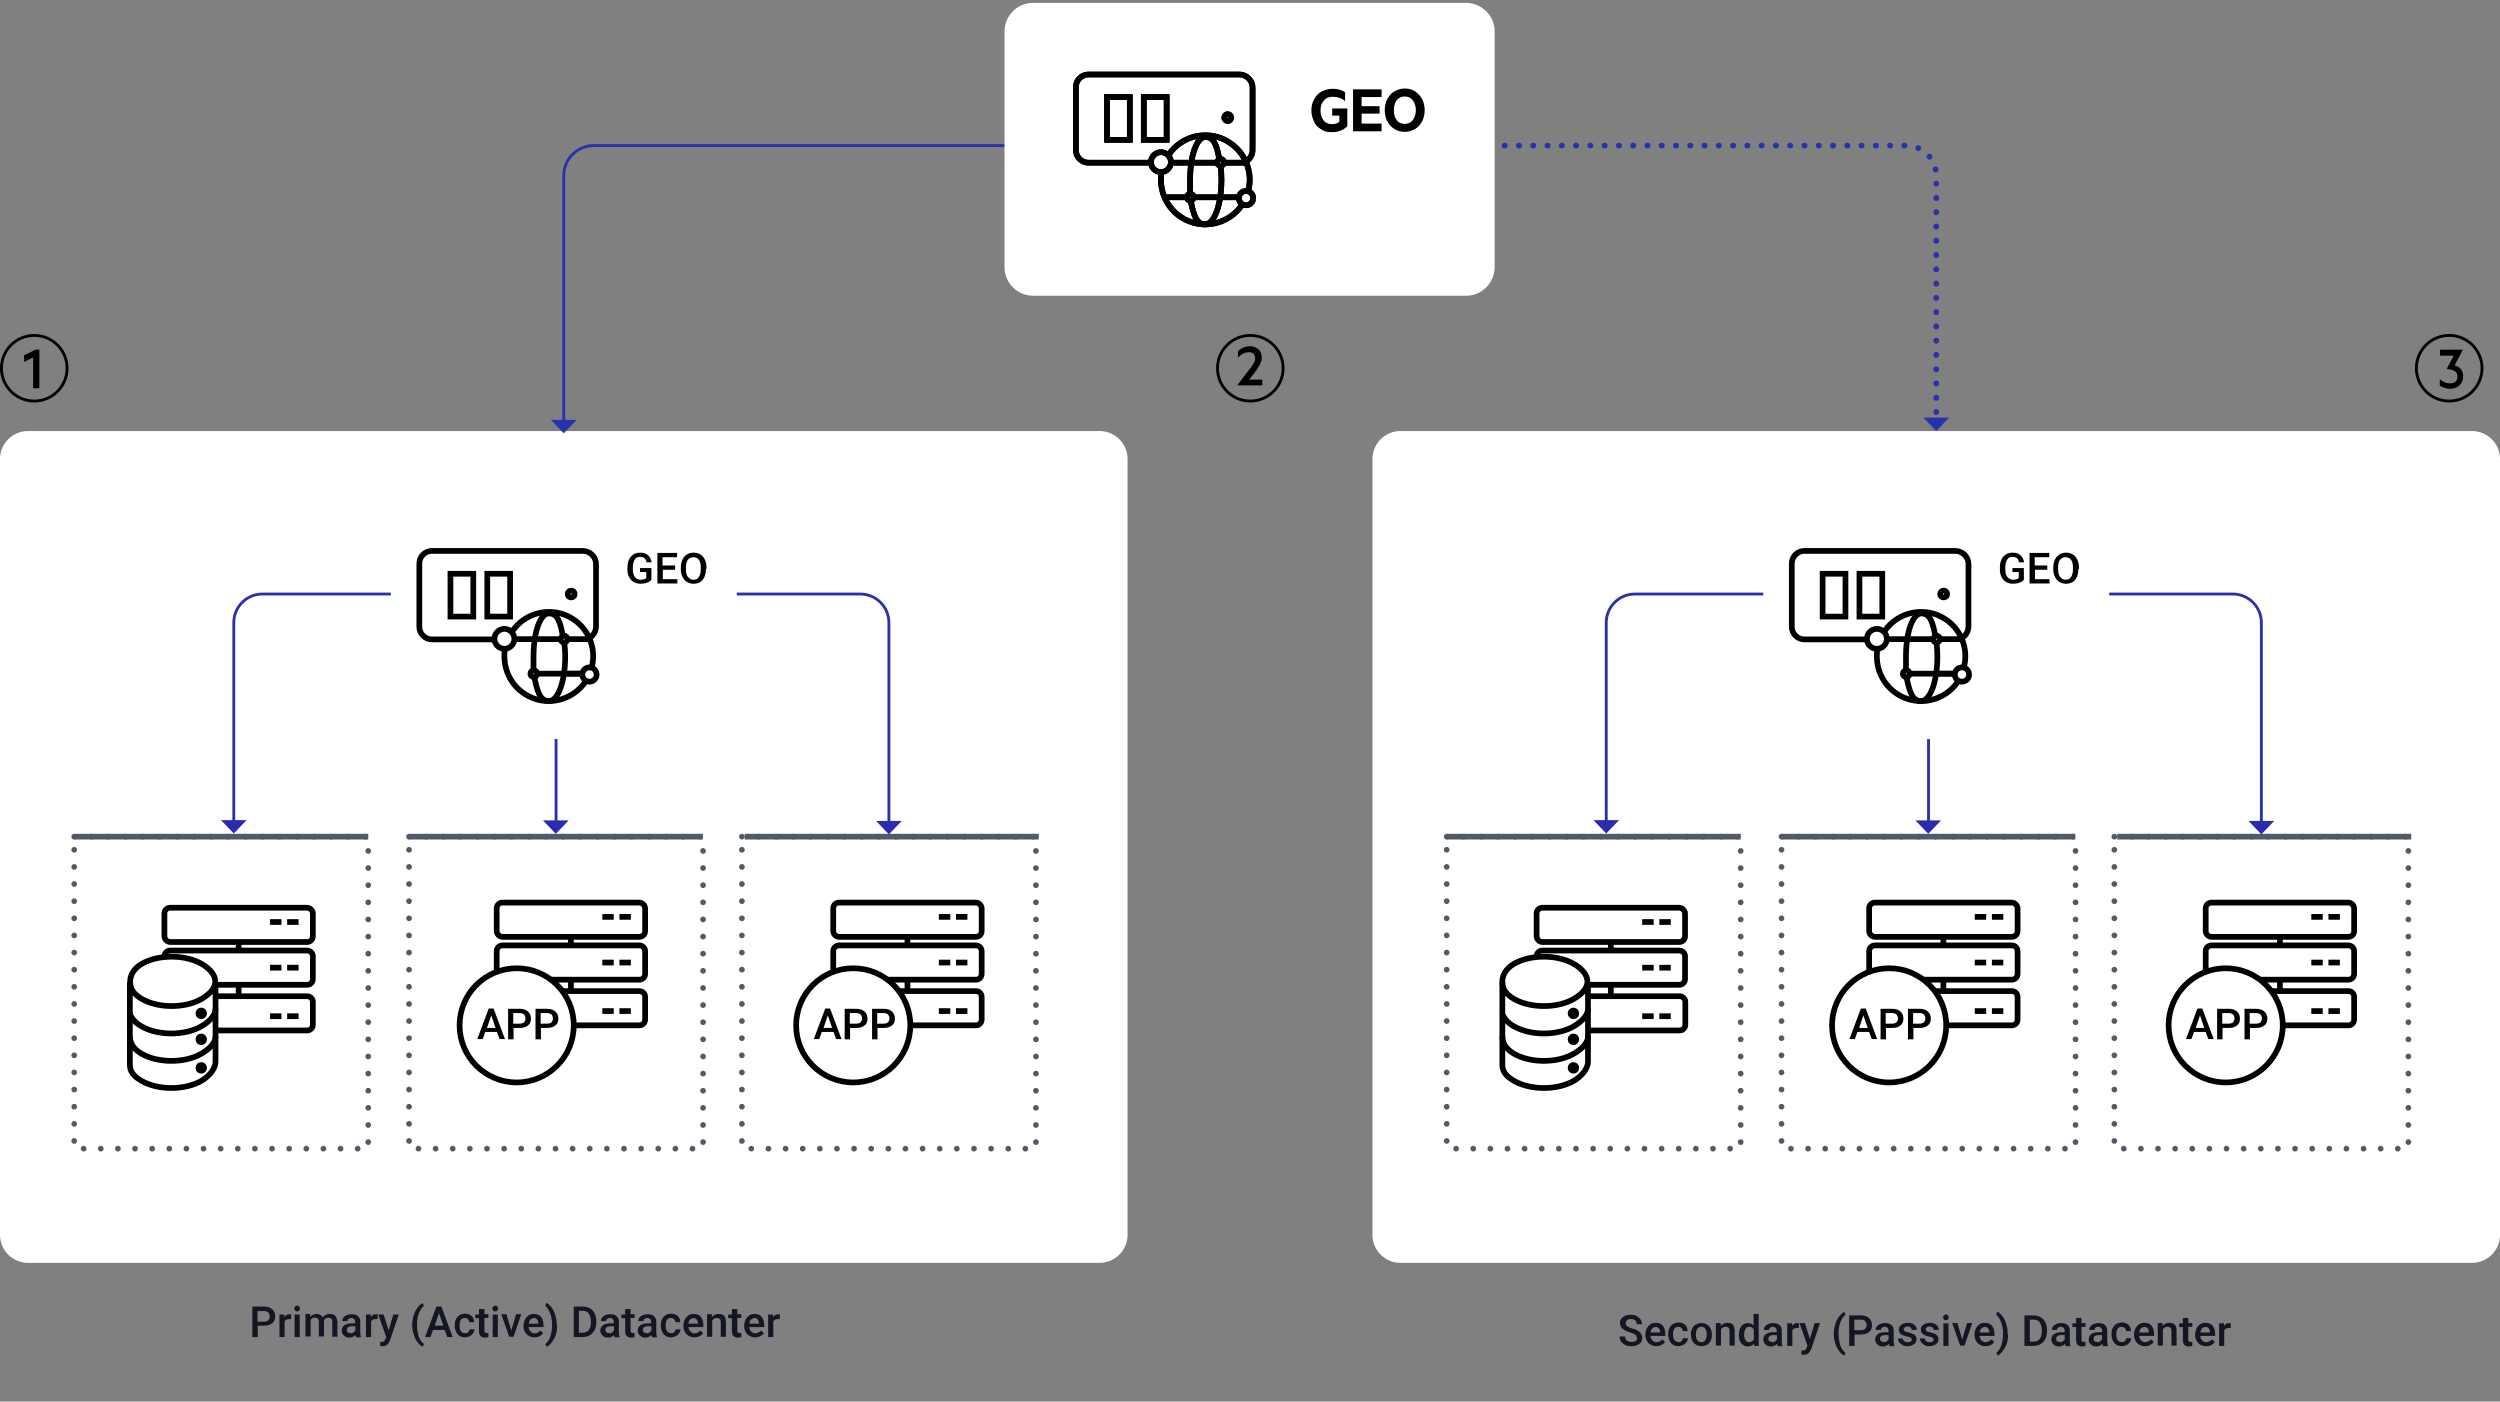 <?xml version="1.0" encoding="UTF-8"?>
<svg id="Automated_Scaling_for_High_Availability_Desktop_870_px_width_" xmlns="http://www.w3.org/2000/svg" xmlns:xlink="http://www.w3.org/1999/xlink" version="1.1" viewBox="0 0 875.8 491">
  <rect x="0" y="0" width="875.8" height="491" fill="#808080" stroke="none"/>
  <defs>
    <style>
      .cls-1 {
        stroke-dasharray: 0 0 0 6;
      }

      .cls-1, .cls-2, .cls-3, .cls-4, .cls-5, .cls-6, .cls-7 {
        fill: none;
      }

      .cls-1, .cls-3 {
        stroke: #525a6a;
      }

      .cls-1, .cls-3, .cls-4, .cls-5 {
        stroke-width: 2px;
      }

      .cls-1, .cls-5 {
        stroke-linecap: round;
      }

      .cls-8 {
        fill: #2832aa;
      }

      .cls-8, .cls-2, .cls-9, .cls-10, .cls-11, .cls-12 {
        stroke-width: 0px;
      }

      .cls-13 {
        clip-path: url(#clippath);
      }

      .cls-4, .cls-6 {
        stroke: #000;
      }

      .cls-4, .cls-7 {
        stroke-miterlimit: 10;
      }

      .cls-5 {
        stroke-dasharray: 0 0 .1 4.9;
      }

      .cls-5, .cls-7 {
        stroke: #2832aa;
      }

      .cls-9 {
        fill: #151623;
      }

      .cls-14 {
        clip-path: url(#clippath-1);
      }

      .cls-15 {
        clip-path: url(#clippath-4);
      }

      .cls-16 {
        clip-path: url(#clippath-3);
      }

      .cls-17 {
        clip-path: url(#clippath-2);
      }

      .cls-18 {
        clip-path: url(#clippath-7);
      }

      .cls-19 {
        clip-path: url(#clippath-8);
      }

      .cls-20 {
        clip-path: url(#clippath-6);
      }

      .cls-21 {
        clip-path: url(#clippath-5);
      }

      .cls-22 {
        clip-path: url(#clippath-9);
      }

      .cls-10 {
        fill: #2b2bb2;
      }

      .cls-11 {
        fill: #000;
      }

      .cls-23 {
        clip-path: url(#clippath-60);
      }

      .cls-24 {
        clip-path: url(#clippath-20);
      }

      .cls-25 {
        clip-path: url(#clippath-21);
      }

      .cls-26 {
        clip-path: url(#clippath-24);
      }

      .cls-27 {
        clip-path: url(#clippath-23);
      }

      .cls-28 {
        clip-path: url(#clippath-22);
      }

      .cls-29 {
        clip-path: url(#clippath-25);
      }

      .cls-30 {
        clip-path: url(#clippath-44);
      }

      .cls-31 {
        clip-path: url(#clippath-45);
      }

      .cls-32 {
        clip-path: url(#clippath-40);
      }

      .cls-33 {
        clip-path: url(#clippath-42);
      }

      .cls-34 {
        clip-path: url(#clippath-41);
      }

      .cls-35 {
        clip-path: url(#clippath-47);
      }

      .cls-36 {
        clip-path: url(#clippath-43);
      }

      .cls-37 {
        clip-path: url(#clippath-46);
      }

      .cls-38 {
        clip-path: url(#clippath-48);
      }

      .cls-39 {
        clip-path: url(#clippath-49);
      }

      .cls-40 {
        clip-path: url(#clippath-27);
      }

      .cls-41 {
        clip-path: url(#clippath-28);
      }

      .cls-42 {
        clip-path: url(#clippath-26);
      }

      .cls-43 {
        clip-path: url(#clippath-29);
      }

      .cls-44 {
        clip-path: url(#clippath-34);
      }

      .cls-45 {
        clip-path: url(#clippath-35);
      }

      .cls-46 {
        clip-path: url(#clippath-36);
      }

      .cls-47 {
        clip-path: url(#clippath-37);
      }

      .cls-48 {
        clip-path: url(#clippath-39);
      }

      .cls-49 {
        clip-path: url(#clippath-33);
      }

      .cls-50 {
        clip-path: url(#clippath-32);
      }

      .cls-51 {
        clip-path: url(#clippath-30);
      }

      .cls-52 {
        clip-path: url(#clippath-38);
      }

      .cls-53 {
        clip-path: url(#clippath-31);
      }

      .cls-54 {
        clip-path: url(#clippath-53);
      }

      .cls-55 {
        clip-path: url(#clippath-54);
      }

      .cls-56 {
        clip-path: url(#clippath-50);
      }

      .cls-57 {
        clip-path: url(#clippath-51);
      }

      .cls-58 {
        clip-path: url(#clippath-52);
      }

      .cls-59 {
        clip-path: url(#clippath-55);
      }

      .cls-60 {
        clip-path: url(#clippath-56);
      }

      .cls-61 {
        clip-path: url(#clippath-57);
      }

      .cls-62 {
        clip-path: url(#clippath-58);
      }

      .cls-63 {
        clip-path: url(#clippath-61);
      }

      .cls-64 {
        clip-path: url(#clippath-62);
      }

      .cls-65 {
        clip-path: url(#clippath-59);
      }

      .cls-66 {
        clip-path: url(#clippath-63);
      }

      .cls-67 {
        clip-path: url(#clippath-14);
      }

      .cls-68 {
        clip-path: url(#clippath-13);
      }

      .cls-69 {
        clip-path: url(#clippath-12);
      }

      .cls-70 {
        clip-path: url(#clippath-10);
      }

      .cls-71 {
        clip-path: url(#clippath-15);
      }

      .cls-72 {
        clip-path: url(#clippath-17);
      }

      .cls-73 {
        clip-path: url(#clippath-16);
      }

      .cls-74 {
        clip-path: url(#clippath-19);
      }

      .cls-75 {
        clip-path: url(#clippath-11);
      }

      .cls-76 {
        clip-path: url(#clippath-18);
      }

      .cls-77 {
        isolation: isolate;
      }

      .cls-12 {
        fill: #fff;
      }
    </style>
    <clipPath id="clippath">
      <rect class="cls-2" x="284.9" y="351.2" width="29.2" height="16.9" />
    </clipPath>
    <clipPath id="clippath-1">
      <rect class="cls-2" x="284.9" y="351.2" width="29.2" height="16.9" />
    </clipPath>
    <clipPath id="clippath-2">
      <rect class="cls-2" x="284.9" y="351.2" width="29.2" height="16.9" />
    </clipPath>
    <clipPath id="clippath-3">
      <rect class="cls-2" x="284.9" y="351.2" width="29.2" height="16.9" />
    </clipPath>
    <clipPath id="clippath-4">
      <rect class="cls-2" x="284.9" y="351.2" width="29.2" height="16.9" />
    </clipPath>
    <clipPath id="clippath-5">
      <rect class="cls-2" x="284.9" y="351.2" width="29.2" height="16.9" />
    </clipPath>
    <clipPath id="clippath-6">
      <rect class="cls-2" x="167" y="351.2" width="29.2" height="16.9" />
    </clipPath>
    <clipPath id="clippath-7">
      <rect class="cls-2" x="167" y="351.2" width="29.2" height="16.9" />
    </clipPath>
    <clipPath id="clippath-8">
      <rect class="cls-2" x="167" y="351.2" width="29.2" height="16.9" />
    </clipPath>
    <clipPath id="clippath-9">
      <rect class="cls-2" x="167" y="351.2" width="29.2" height="16.9" />
    </clipPath>
    <clipPath id="clippath-10">
      <rect class="cls-2" x="167" y="351.2" width="29.2" height="16.9" />
    </clipPath>
    <clipPath id="clippath-11">
      <rect class="cls-2" x="167" y="351.2" width="29.2" height="16.9" />
    </clipPath>
    <clipPath id="clippath-12">
      <rect class="cls-2" x="219" y="191.6" width="29" height="16.9" />
    </clipPath>
    <clipPath id="clippath-13">
      <rect class="cls-2" x="219" y="191.6" width="29" height="16.9" />
    </clipPath>
    <clipPath id="clippath-14">
      <rect class="cls-2" x="219" y="191.6" width="29" height="16.9" />
    </clipPath>
    <clipPath id="clippath-15">
      <rect class="cls-2" x="219" y="191.6" width="29" height="16.9" />
    </clipPath>
    <clipPath id="clippath-16">
      <rect class="cls-2" x="219" y="191.6" width="29" height="16.9" />
    </clipPath>
    <clipPath id="clippath-17">
      <rect class="cls-2" x="219" y="191.6" width="29" height="16.9" />
    </clipPath>
    <clipPath id="clippath-18">
      <rect class="cls-2" x="765.7" y="351.2" width="29.2" height="16.9" />
    </clipPath>
    <clipPath id="clippath-19">
      <rect class="cls-2" x="765.7" y="351.2" width="29.2" height="16.9" />
    </clipPath>
    <clipPath id="clippath-20">
      <rect class="cls-2" x="765.7" y="351.2" width="29.2" height="16.9" />
    </clipPath>
    <clipPath id="clippath-21">
      <rect class="cls-2" x="765.7" y="351.2" width="29.2" height="16.9" />
    </clipPath>
    <clipPath id="clippath-22">
      <rect class="cls-2" x="765.7" y="351.2" width="29.2" height="16.9" />
    </clipPath>
    <clipPath id="clippath-23">
      <rect class="cls-2" x="765.7" y="351.2" width="29.2" height="16.9" />
    </clipPath>
    <clipPath id="clippath-24">
      <rect class="cls-2" x="647.8" y="351.2" width="29.2" height="16.9" />
    </clipPath>
    <clipPath id="clippath-25">
      <rect class="cls-2" x="647.8" y="351.2" width="29.2" height="16.9" />
    </clipPath>
    <clipPath id="clippath-26">
      <rect class="cls-2" x="647.8" y="351.2" width="29.2" height="16.9" />
    </clipPath>
    <clipPath id="clippath-27">
      <rect class="cls-2" x="647.8" y="351.2" width="29.2" height="16.9" />
    </clipPath>
    <clipPath id="clippath-28">
      <rect class="cls-2" x="647.8" y="351.2" width="29.2" height="16.9" />
    </clipPath>
    <clipPath id="clippath-29">
      <rect class="cls-2" x="647.8" y="351.2" width="29.2" height="16.9" />
    </clipPath>
    <clipPath id="clippath-30">
      <rect class="cls-2" x="699.8" y="191.6" width="29" height="16.9" />
    </clipPath>
    <clipPath id="clippath-31">
      <rect class="cls-2" x="699.8" y="191.6" width="29" height="16.9" />
    </clipPath>
    <clipPath id="clippath-32">
      <rect class="cls-2" x="699.8" y="191.6" width="29" height="16.9" />
    </clipPath>
    <clipPath id="clippath-33">
      <rect class="cls-2" x="699.8" y="191.6" width="29" height="16.9" />
    </clipPath>
    <clipPath id="clippath-34">
      <rect class="cls-2" x="699.8" y="191.6" width="29" height="16.9" />
    </clipPath>
    <clipPath id="clippath-35">
      <rect class="cls-2" x="699.8" y="191.6" width="29" height="16.9" />
    </clipPath>
    <clipPath id="clippath-36">
      <rect class="cls-2" x="458.6" y="26.6" width="41.1" height="24.8" />
    </clipPath>
    <clipPath id="clippath-37">
      <rect class="cls-2" x="458.6" y="26.6" width="41.1" height="24.8" />
    </clipPath>
    <clipPath id="clippath-38">
      <rect class="cls-2" x="458.6" y="26.6" width="41.1" height="24.8" />
    </clipPath>
    <clipPath id="clippath-39">
      <rect class="cls-2" x="458.6" y="26.6" width="41.1" height="24.8" />
    </clipPath>
    <clipPath id="clippath-40">
      <rect class="cls-2" x="458.6" y="26.6" width="41.1" height="24.8" />
    </clipPath>
    <clipPath id="clippath-41">
      <rect class="cls-2" x="458.6" y="26.6" width="26.3" height="24.8" />
    </clipPath>
    <clipPath id="clippath-42">
      <rect class="cls-2" x="484.4" y="26.6" width="15.4" height="24.8" />
    </clipPath>
    <clipPath id="clippath-43">
      <rect class="cls-2" x="375.9" y="25" width="64.1" height="54.6" />
    </clipPath>
    <clipPath id="clippath-44">
      <rect class="cls-2" x="375.9" y="25" width="64.1" height="54.6" />
    </clipPath>
    <clipPath id="clippath-45">
      <rect class="cls-2" x="0" y="1" width="874.4" height="454.5" />
    </clipPath>
    <clipPath id="clippath-46">
      <rect class="cls-2" x="8" y="118.3" width="7.2" height="22.5" />
    </clipPath>
    <clipPath id="clippath-47">
      <rect class="cls-2" x="8" y="118.3" width="7.2" height="22.5" />
    </clipPath>
    <clipPath id="clippath-48">
      <rect class="cls-2" x="8" y="118.3" width="7.2" height="22.5" />
    </clipPath>
    <clipPath id="clippath-49">
      <rect class="cls-2" x="8" y="118.3" width="7.2" height="22.5" />
    </clipPath>
    <clipPath id="clippath-50">
      <rect class="cls-2" x="8" y="118.3" width="7.2" height="22.5" />
    </clipPath>
    <clipPath id="clippath-51">
      <rect class="cls-2" x="8" y="118.3" width="7.2" height="22.5" />
    </clipPath>
    <clipPath id="clippath-52">
      <rect class="cls-2" x="433" y="117.3" width="9.9" height="22.5" />
    </clipPath>
    <clipPath id="clippath-53">
      <rect class="cls-2" x="433" y="117.3" width="9.9" height="22.5" />
    </clipPath>
    <clipPath id="clippath-54">
      <rect class="cls-2" x="433" y="117.3" width="9.9" height="22.5" />
    </clipPath>
    <clipPath id="clippath-55">
      <rect class="cls-2" x="433" y="117.3" width="9.9" height="22.5" />
    </clipPath>
    <clipPath id="clippath-56">
      <rect class="cls-2" x="433" y="117.3" width="9.9" height="22.5" />
    </clipPath>
    <clipPath id="clippath-57">
      <rect class="cls-2" x="433" y="117.3" width="9.9" height="22.5" />
    </clipPath>
    <clipPath id="clippath-58">
      <rect class="cls-2" x="854" y="118.3" width="9.6" height="22.5" />
    </clipPath>
    <clipPath id="clippath-59">
      <rect class="cls-2" x="854" y="118.3" width="9.6" height="22.5" />
    </clipPath>
    <clipPath id="clippath-60">
      <rect class="cls-2" x="854" y="118.3" width="9.6" height="22.5" />
    </clipPath>
    <clipPath id="clippath-61">
      <rect class="cls-2" x="854" y="118.3" width="9.6" height="22.5" />
    </clipPath>
    <clipPath id="clippath-62">
      <rect class="cls-2" x="854" y="118.3" width="9.6" height="22.5" />
    </clipPath>
    <clipPath id="clippath-63">
      <rect class="cls-2" x="854" y="118.3" width="9.6" height="22.5" />
    </clipPath>
  </defs>
  <g id="Group_378086">
    <g id="Group_378661">
      <path id="Path_214389" class="cls-12" d="M10,151h375c5.4-.1,9.9,4.2,10,9.6v272.2c-.1,5.4-4.6,9.7-10,9.6H10c-5.4.1-9.9-4.2-10-9.6V160.6c.1-5.4,4.6-9.7,10-9.6" />
      <path id="Path_214675" class="cls-12" d="M490.8,151h375c5.4-.1,9.9,4.2,10,9.6v272.2c-.1,5.4-4.6,9.7-10,9.6h-375c-5.4.1-9.9-4.2-10-9.6V160.6c.1-5.4,4.6-9.7,10-9.6" />
      <g id="Group_378662" class="cls-77">
        <g id="Group_377956-2">
          <g id="Group_378663">
            <g id="Group_377954-2">
              <g id="Group_378664">
                <g id="Group_377952-2" class="cls-77">
                  <g id="Group_377951-2">
                    <g id="Group_378665">
                      <g id="Group_377949-2">
                        <g id="Group_378666">
                          <g id="Group_377947-2" class="cls-77">
                            <g id="Group_377946-2">
                              <g id="Group_378667">
                                <g id="Group_377944-2" class="cls-77">
                                  <g id="Group_377943-2">
                                    <g id="Group_378668">
                                      <g id="Secondary_Passive_Datacenter" class="cls-77">
                                        <g class="cls-77">
                                          <path class="cls-9" d="M573.4,468.7c0-.5-.2-.8-.5-1.1-.3-.3-.9-.5-1.8-.8s-1.5-.5-2.1-.9c-1-.6-1.5-1.4-1.5-2.4s.4-1.6,1.1-2.1c.7-.6,1.6-.8,2.7-.8s1.4.1,2,.4,1,.7,1.4,1.2c.3.5.5,1.1.5,1.7h-1.8c0-.6-.2-1-.5-1.3-.3-.3-.8-.5-1.5-.5s-1.1.1-1.4.4c-.3.3-.5.6-.5,1.1s.2.7.5,1c.4.3,1,.5,1.8.8.8.2,1.5.5,2,.8.5.3.9.7,1.1,1.1.2.4.4.9.4,1.4,0,.9-.3,1.6-1,2.1-.7.5-1.6.8-2.8.8s-1.5-.1-2.1-.4c-.6-.3-1.1-.7-1.5-1.2-.4-.5-.5-1.1-.5-1.8h1.9c0,.6.2,1.1.6,1.4s1,.5,1.7.5,1.1-.1,1.5-.4c.3-.3.5-.6.5-1Z" />
                                          <path class="cls-9" d="M580.2,471.6c-1.1,0-2-.4-2.7-1.1-.7-.7-1.1-1.7-1.1-2.8v-.2c0-.8.2-1.5.5-2.1.3-.6.7-1.1,1.3-1.5s1.2-.5,1.8-.5c1.1,0,1.9.3,2.5,1,.6.7.9,1.7.9,2.9v.7h-5.2c0,.7.3,1.2.7,1.6.4.4.9.6,1.4.6s1.5-.3,2-1l1,.9c-.3.5-.7.8-1.3,1.1-.5.3-1.1.4-1.8.4ZM580,464.9c-.5,0-.9.2-1.2.5-.3.3-.5.8-.6,1.4h3.4c0-.7-.2-1.2-.5-1.5-.3-.3-.7-.5-1.2-.5Z" />
                                          <path class="cls-9" d="M588,470.2c.4,0,.8-.1,1.1-.4s.4-.6.5-1h1.7c0,.5-.2,1-.5,1.4-.3.4-.7.8-1.2,1-.5.2-1,.4-1.6.4-1.1,0-2-.4-2.6-1.1-.6-.7-1-1.7-1-3v-.2c0-1.2.3-2.2,1-2.9.6-.7,1.5-1.1,2.6-1.1s1.7.3,2.3.8c.6.5.9,1.3.9,2.2h-1.7c0-.5-.2-.8-.5-1.1-.3-.3-.7-.4-1.1-.4s-1,.2-1.3.6c-.3.4-.5,1.1-.5,1.9v.3c0,.9.2,1.5.5,1.9.3.4.8.6,1.3.6Z" />
                                          <path class="cls-9" d="M592.3,467.5c0-.8.2-1.5.5-2.1.3-.6.7-1.1,1.3-1.4.6-.3,1.2-.5,1.9-.5,1.1,0,1.9.3,2.6,1,.7.7,1,1.6,1.1,2.7v.4c0,.8-.1,1.5-.4,2.1-.3.6-.7,1.1-1.3,1.4-.6.3-1.2.5-1.9.5-1.1,0-2-.4-2.7-1.1-.7-.7-1-1.7-1-3h0ZM594.1,467.6c0,.8.2,1.5.5,1.9.3.5.8.7,1.4.7s1.1-.2,1.4-.7c.3-.5.5-1.2.5-2.1s-.2-1.4-.5-1.9c-.3-.5-.8-.7-1.4-.7s-1,.2-1.4.7c-.3.5-.5,1.2-.5,2.1Z" />
                                          <path class="cls-9" d="M602.8,463.6v.9c.6-.7,1.4-1.1,2.4-1.1,1.7,0,2.5.9,2.5,2.8v5.2h-1.8v-5.1c0-.5-.1-.9-.3-1.1-.2-.2-.6-.4-1.1-.4-.7,0-1.3.3-1.6,1v5.6h-1.8v-7.9h1.7Z" />
                                          <path class="cls-9" d="M609.2,467.5c0-1.2.3-2.2.8-2.9.6-.7,1.3-1.1,2.3-1.1s1.5.3,2,.9v-4.1h1.8v11.2h-1.6v-.8c-.6.6-1.3,1-2.2,1s-1.7-.4-2.3-1.1c-.6-.7-.9-1.8-.9-3ZM611,467.6c0,.8.2,1.4.5,1.9.3.5.8.7,1.3.7s1.3-.3,1.6-1v-3.4c-.3-.6-.9-1-1.6-1s-1,.2-1.3.7c-.3.5-.5,1.1-.5,2.1Z" />
                                          <path class="cls-9" d="M622.7,471.5c0-.2-.1-.4-.2-.7-.6.6-1.3.9-2.1.9s-1.4-.2-1.9-.7c-.5-.5-.8-1-.8-1.7s.3-1.5.9-1.9c.6-.5,1.5-.7,2.7-.7h1.1v-.5c0-.4-.1-.7-.3-1-.2-.2-.6-.4-1-.4s-.7.1-1,.3c-.3.2-.4.5-.4.8h-1.8c0-.4.1-.8.4-1.2.3-.4.7-.7,1.2-.9.5-.2,1-.3,1.7-.3.9,0,1.7.2,2.2.7.6.5.8,1.1.8,2v3.6c0,.7,0,1.3.3,1.7h0c0,.1-1.8.1-1.8.1ZM620.8,470.2c.4,0,.7,0,1-.3.3-.2.5-.4.7-.7v-1.5h-1c-.7,0-1.2.1-1.5.3-.3.2-.5.6-.5,1s.1.6.3.8c.2.2.5.3.9.3Z" />
                                          <path class="cls-9" d="M630.2,465.2c-.2,0-.5,0-.7,0-.8,0-1.4.3-1.6.9v5.4h-1.8v-7.9h1.7v.9c.5-.7,1.1-1,1.8-1s.5,0,.6.1v1.7Z" />
                                          <path class="cls-9" d="M634.1,468.9l1.6-5.4h1.9l-3.1,9.1c-.5,1.3-1.3,2-2.5,2s-.5,0-.9-.1v-1.4h.3c.4,0,.8,0,1-.2.2-.2.4-.4.5-.8l.3-.7-2.8-7.9h1.9l1.7,5.4Z" />
                                          <path class="cls-9" d="M642.4,467.2c0-1.1.2-2.2.5-3.2.3-1,.7-1.9,1.3-2.7.6-.8,1.2-1.4,1.9-1.7l.4,1c-.7.5-1.2,1.3-1.7,2.4-.4,1.1-.7,2.3-.7,3.7v.6c0,1.5.2,2.8.6,4,.4,1.2,1,2,1.8,2.6l-.4,1c-.7-.3-1.3-.9-1.9-1.7-.6-.8-1-1.7-1.3-2.7-.3-1-.5-2.1-.5-3.3Z" />
                                          <path class="cls-9" d="M649.7,467.5v4h-1.9v-10.7h4.1c1.2,0,2.1.3,2.8.9.7.6,1.1,1.4,1.1,2.5s-.3,1.9-1,2.4c-.7.6-1.6.9-2.9.9h-2.2ZM649.7,466h2.2c.7,0,1.2-.2,1.5-.5.3-.3.5-.8.5-1.3s-.2-1-.5-1.4c-.4-.3-.8-.5-1.5-.5h-2.3v3.7Z" />
                                          <path class="cls-9" d="M661.9,471.5c0-.2-.1-.4-.2-.7-.6.6-1.3.9-2.1.9s-1.4-.2-1.9-.7c-.5-.5-.8-1-.8-1.7s.3-1.5.9-1.9c.6-.5,1.5-.7,2.7-.7h1.1v-.5c0-.4-.1-.7-.3-1-.2-.2-.6-.4-1-.4s-.7.1-1,.3c-.3.2-.4.5-.4.8h-1.8c0-.4.1-.8.4-1.2.3-.4.7-.7,1.2-.9.5-.2,1-.3,1.7-.3.9,0,1.7.2,2.2.7.6.5.8,1.1.8,2v3.6c0,.7.1,1.3.3,1.7h0c0,.1-1.8.1-1.8.1ZM659.9,470.2c.4,0,.7,0,1-.3.3-.2.5-.4.7-.7v-1.5h-1c-.7,0-1.2.1-1.5.3-.3.2-.5.6-.5,1s.1.6.3.8c.2.2.5.3.9.3Z" />
                                          <path class="cls-9" d="M669.7,469.3c0-.3-.1-.6-.4-.7-.3-.2-.7-.3-1.3-.4-.6-.1-1.1-.3-1.5-.5-.9-.4-1.3-1.1-1.3-1.9s.3-1.3.9-1.7,1.3-.7,2.2-.7,1.7.2,2.3.7c.6.5.9,1.1.9,1.8h-1.8c0-.3-.1-.6-.4-.9-.3-.2-.6-.3-1-.3s-.7,0-1,.3c-.2.2-.4.4-.4.7s.1.5.3.6c.2.2.7.3,1.4.5.7.2,1.2.3,1.6.5.4.2.7.5.9.8.2.3.3.7.3,1.1,0,.7-.3,1.3-.9,1.7-.6.4-1.4.7-2.3.7s-1.2-.1-1.7-.4-.9-.6-1.2-1-.4-.9-.4-1.3h1.7c0,.4.2.7.5,1,.3.2.7.3,1.2.3s.8,0,1.1-.3c.2-.2.4-.4.4-.7Z" />
                                          <path class="cls-9" d="M677.4,469.3c0-.3-.1-.6-.4-.7-.3-.2-.7-.3-1.3-.4-.6-.1-1.1-.3-1.5-.5-.9-.4-1.3-1.1-1.3-1.9s.3-1.3.9-1.7,1.3-.7,2.2-.7,1.7.2,2.3.7c.6.5.9,1.1.9,1.8h-1.8c0-.3-.1-.6-.4-.9-.3-.2-.6-.3-1-.3s-.7,0-1,.3c-.2.2-.4.4-.4.7s.1.5.3.6c.2.2.7.3,1.4.5.7.2,1.2.3,1.6.5.4.2.7.5.9.8.2.3.3.7.3,1.1,0,.7-.3,1.3-.9,1.7-.6.4-1.4.7-2.3.7s-1.2-.1-1.7-.4-.9-.6-1.2-1-.4-.9-.4-1.3h1.7c0,.4.2.7.5,1,.3.2.7.3,1.2.3s.8,0,1.1-.3c.2-.2.4-.4.4-.7Z" />
                                          <path class="cls-9" d="M680.7,461.5c0-.3,0-.5.3-.7.2-.2.4-.3.7-.3s.6,0,.7.3.3.4.3.7,0,.5-.3.7c-.2.2-.4.3-.7.3s-.6,0-.7-.3c-.2-.2-.3-.4-.3-.7ZM682.6,471.5h-1.8v-7.9h1.8v7.9Z" />
                                          <path class="cls-9" d="M687.4,469.2l1.7-5.7h1.8l-2.7,7.9h-1.5l-2.8-7.9h1.8l1.7,5.7Z" />
                                          <path class="cls-9" d="M695.5,471.6c-1.1,0-2-.4-2.7-1.1-.7-.7-1.1-1.7-1.1-2.8v-.2c0-.8.2-1.5.5-2.1.3-.6.7-1.1,1.3-1.5s1.2-.5,1.8-.5c1.1,0,1.9.3,2.5,1,.6.7.9,1.7.9,2.9v.7h-5.2c0,.7.3,1.2.7,1.6.4.4.9.6,1.4.6s1.5-.3,2-1l1,.9c-.3.5-.7.8-1.3,1.1-.5.3-1.1.4-1.8.4ZM695.3,464.9c-.5,0-.9.2-1.2.5-.3.3-.5.8-.6,1.4h3.4c0-.7-.2-1.2-.5-1.5-.3-.3-.7-.5-1.2-.5Z" />
                                          <path class="cls-9" d="M703.5,467.3c0,1.1-.1,2.1-.4,3.1-.3,1-.8,1.9-1.4,2.8-.6.8-1.2,1.4-1.9,1.7l-.4-1c.7-.6,1.3-1.4,1.7-2.6.4-1.2.6-2.5.6-4v-.2c0-1.4-.2-2.6-.6-3.7-.4-1.1-.9-2-1.6-2.7l-.2-.2.4-1c.6.3,1.2.8,1.8,1.6s1,1.6,1.3,2.6c.3,1,.5,1.9.5,3v.6Z" />
                                          <path class="cls-9" d="M709.2,471.5v-10.7h3.1c.9,0,1.8.2,2.5.6.7.4,1.3,1,1.7,1.8s.6,1.7.6,2.7v.5c0,1-.2,1.9-.6,2.7-.4.8-1,1.4-1.7,1.8-.7.4-1.6.6-2.6.6h-3.1ZM711.1,462.3v7.7h1.2c1,0,1.7-.3,2.2-.9.5-.6.8-1.5.8-2.6v-.6c0-1.2-.3-2-.8-2.7s-1.2-.9-2.2-.9h-1.3Z" />
                                          <path class="cls-9" d="M723.6,471.5c0-.2-.1-.4-.2-.7-.6.6-1.3.9-2.1.9s-1.4-.2-1.9-.7c-.5-.5-.8-1-.8-1.7s.3-1.5.9-1.9c.6-.5,1.5-.7,2.7-.7h1.1v-.5c0-.4-.1-.7-.3-1-.2-.2-.6-.4-1-.4s-.7.1-1,.3c-.3.2-.4.5-.4.8h-1.8c0-.4.1-.8.4-1.2.3-.4.7-.7,1.2-.9.5-.2,1-.3,1.7-.3.9,0,1.7.2,2.2.7.6.5.8,1.1.8,2v3.6c0,.7,0,1.3.3,1.7h0c0,.1-1.8.1-1.8.1ZM721.6,470.2c.4,0,.7,0,1-.3.3-.2.5-.4.7-.7v-1.5h-1c-.7,0-1.2.1-1.5.3-.3.2-.5.6-.5,1s.1.6.3.8c.2.2.5.3.9.3Z" />
                                          <path class="cls-9" d="M729.2,461.6v1.9h1.4v1.3h-1.4v4.4c0,.3,0,.5.2.7.1.1.3.2.6.2s.4,0,.6,0v1.4c-.4.1-.8.2-1.2.2-1.4,0-2.1-.8-2.1-2.3v-4.5h-1.3v-1.3h1.3v-1.9h1.8Z" />
                                          <path class="cls-9" d="M736.7,471.5c0-.2-.1-.4-.2-.7-.6.6-1.3.9-2.1.9s-1.4-.2-1.9-.7c-.5-.5-.8-1-.8-1.7s.3-1.5.9-1.9c.6-.5,1.5-.7,2.7-.7h1.1v-.5c0-.4-.1-.7-.3-1-.2-.2-.6-.4-1-.4s-.7.1-1,.3c-.3.2-.4.5-.4.8h-1.8c0-.4.1-.8.4-1.2.3-.4.7-.7,1.2-.9.5-.2,1-.3,1.7-.3.9,0,1.7.2,2.2.7.6.5.8,1.1.8,2v3.6c0,.7.1,1.3.3,1.7h0c0,.1-1.8.1-1.8.1ZM734.7,470.2c.4,0,.7,0,1-.3.3-.2.5-.4.7-.7v-1.5h-1c-.7,0-1.2.1-1.5.3-.3.2-.5.6-.5,1s.1.6.3.8c.2.2.5.3.9.3Z" />
                                          <path class="cls-9" d="M743.3,470.2c.4,0,.8-.1,1.1-.4s.4-.6.5-1h1.7c0,.5-.2,1-.5,1.4-.3.4-.7.8-1.2,1-.5.2-1,.4-1.6.4-1.1,0-2-.4-2.6-1.1-.6-.7-1-1.7-1-3v-.2c0-1.2.3-2.2,1-2.9.6-.7,1.5-1.1,2.6-1.1s1.7.3,2.3.8c.6.5.9,1.3.9,2.2h-1.7c0-.5-.2-.8-.5-1.1-.3-.3-.7-.4-1.1-.4s-1,.2-1.3.6c-.3.4-.5,1.1-.5,1.9v.3c0,.9.2,1.5.5,1.9.3.4.8.6,1.3.6Z" />
                                          <path class="cls-9" d="M751.4,471.6c-1.1,0-2-.4-2.7-1.1-.7-.7-1.1-1.7-1.1-2.8v-.2c0-.8.2-1.5.5-2.1.3-.6.7-1.1,1.3-1.5s1.2-.5,1.8-.5c1.1,0,1.9.3,2.5,1,.6.7.9,1.7.9,2.9v.7h-5.2c0,.7.3,1.2.7,1.6.4.4.9.6,1.4.6s1.5-.3,2-1l1,.9c-.3.5-.7.8-1.3,1.1-.5.3-1.1.4-1.8.4ZM751.2,464.9c-.5,0-.9.2-1.2.5-.3.3-.5.8-.6,1.4h3.4c0-.7-.2-1.2-.5-1.5-.3-.3-.7-.5-1.2-.5Z" />
                                          <path class="cls-9" d="M757.6,463.6v.9c.6-.7,1.4-1.1,2.4-1.1,1.7,0,2.5.9,2.5,2.8v5.2h-1.8v-5.1c0-.5-.1-.9-.3-1.1-.2-.2-.6-.4-1.1-.4-.7,0-1.3.3-1.6,1v5.6h-1.8v-7.9h1.7Z" />
                                          <path class="cls-9" d="M766.6,461.6v1.9h1.4v1.3h-1.4v4.4c0,.3,0,.5.2.7.1.1.3.2.6.2s.4,0,.6,0v1.4c-.4.1-.8.2-1.2.2-1.4,0-2.1-.8-2.1-2.3v-4.5h-1.3v-1.3h1.3v-1.9h1.8Z" />
                                          <path class="cls-9" d="M772.8,471.6c-1.1,0-2-.4-2.7-1.1-.7-.7-1.1-1.7-1.1-2.8v-.2c0-.8.2-1.5.5-2.1.3-.6.7-1.1,1.3-1.5s1.2-.5,1.8-.5c1.1,0,1.9.3,2.5,1,.6.7.9,1.7.9,2.9v.7h-5.2c0,.7.3,1.2.7,1.6.4.4.9.6,1.4.6s1.5-.3,2-1l1,.9c-.3.5-.7.8-1.3,1.1-.5.3-1.1.4-1.8.4ZM772.6,464.9c-.5,0-.9.2-1.2.5-.3.3-.5.8-.6,1.4h3.4c0-.7-.2-1.2-.5-1.5-.3-.3-.7-.5-1.2-.5Z" />
                                          <path class="cls-9" d="M781.5,465.2c-.2,0-.5,0-.7,0-.8,0-1.4.3-1.6.9v5.4h-1.8v-7.9h1.7v.9c.5-.7,1.1-1,1.8-1s.5,0,.6.1v1.7Z" />
                                        </g>
                                      </g>
                                    </g>
                                  </g>
                                </g>
                              </g>
                            </g>
                          </g>
                        </g>
                      </g>
                    </g>
                  </g>
                </g>
              </g>
            </g>
          </g>
        </g>
      </g>
      <g id="Group_378669" class="cls-77">
        <g id="Group_377956-3">
          <g id="Group_378663-2">
            <g id="Group_377954-3">
              <g id="Group_378664-2">
                <g id="Group_377952-3" class="cls-77">
                  <g id="Group_377951-3">
                    <g id="Group_378665-2">
                      <g id="Group_377949-3">
                        <g id="Group_378666-2">
                          <g id="Group_377947-3" class="cls-77">
                            <g id="Group_377946-3">
                              <g id="Group_378667-2">
                                <g id="Group_377944-3" class="cls-77">
                                  <g id="Group_377943-3">
                                    <g id="Group_378668-2">
                                      <g id="Primary_Active_Datacenter" class="cls-77">
                                        <g class="cls-77">
                                          <path class="cls-9" d="M90.3,464.4v4h-1.9v-10.7h4.1c1.2,0,2.1.3,2.8.9.7.6,1.1,1.4,1.1,2.5s-.3,1.9-1,2.4c-.7.6-1.6.9-2.9.9h-2.2ZM90.3,463h2.2c.7,0,1.2-.2,1.5-.5.3-.3.5-.8.5-1.3s-.2-1-.5-1.4c-.4-.3-.8-.5-1.5-.5h-2.3v3.7Z" />
                                          <path class="cls-9" d="M102,462.1c-.2,0-.5,0-.7,0-.8,0-1.4.3-1.6.9v5.4h-1.8v-7.9h1.7v.9c.5-.7,1.1-1,1.8-1s.5,0,.6.1v1.7Z" />
                                          <path class="cls-9" d="M103.1,458.4c0-.3,0-.5.3-.7.2-.2.4-.3.7-.3s.6,0,.7.3.3.4.3.7,0,.5-.3.7c-.2.2-.4.3-.7.3s-.6,0-.7-.3c-.2-.2-.3-.4-.3-.7ZM105,468.4h-1.8v-7.9h1.8v7.9Z" />
                                          <path class="cls-9" d="M108.6,460.5v.8c.6-.6,1.4-1,2.3-1s1.8.4,2.2,1.2c.6-.8,1.4-1.2,2.4-1.2s1.5.2,2,.7c.4.5.6,1.2.7,2.1v5.2h-1.8v-5.2c0-.5-.1-.9-.3-1.1s-.6-.4-1.1-.4-.7.1-1,.3c-.3.2-.4.5-.5.9v5.4s-1.8,0-1.8,0v-5.2c0-.9-.5-1.4-1.4-1.4s-1.2.3-1.5.9v5.7h-1.8v-7.9h1.7Z" />
                                          <path class="cls-9" d="M124.7,468.4c0-.2-.1-.4-.2-.7-.6.6-1.3.9-2.1.9s-1.4-.2-1.9-.7c-.5-.5-.8-1-.8-1.7s.3-1.5.9-1.9c.6-.5,1.5-.7,2.7-.7h1.1v-.5c0-.4-.1-.7-.3-1-.2-.2-.6-.4-1-.4s-.7.1-1,.3c-.3.2-.4.5-.4.8h-1.8c0-.4.1-.8.4-1.2.3-.4.7-.7,1.2-.9.5-.2,1-.3,1.7-.3.9,0,1.7.2,2.2.7.6.5.8,1.1.8,2v3.6c0,.7.1,1.3.3,1.7h0c0,.1-1.8.1-1.8.1ZM122.8,467.1c.4,0,.7,0,1-.3s.5-.4.7-.7v-1.5h-1c-.7,0-1.2.1-1.5.3-.3.2-.5.6-.5,1s.1.6.3.8c.2.2.5.3.9.3Z" />
                                          <path class="cls-9" d="M132.3,462.1c-.2,0-.5,0-.7,0-.8,0-1.4.3-1.6.9v5.4h-1.8v-7.9h1.7v.9c.5-.7,1.1-1,1.8-1s.5,0,.6.1v1.7Z" />
                                          <path class="cls-9" d="M136.2,465.9l1.6-5.4h1.9l-3.1,9.1c-.5,1.3-1.3,2-2.5,2s-.5,0-.9-.1v-1.4h.3c.4,0,.8,0,1-.2.2-.2.4-.4.5-.8l.3-.7-2.8-7.9h1.9l1.7,5.4Z" />
                                          <path class="cls-9" d="M144.4,464.1c0-1.1.2-2.2.5-3.2.3-1,.7-1.9,1.3-2.7.6-.8,1.2-1.4,1.9-1.7l.4,1c-.7.5-1.2,1.3-1.7,2.4-.4,1.1-.7,2.3-.7,3.7v.6c0,1.5.2,2.8.6,4,.4,1.2,1,2,1.8,2.6l-.4,1c-.7-.3-1.3-.9-1.9-1.7-.6-.8-1-1.7-1.3-2.7-.3-1-.5-2.1-.5-3.3Z" />
                                          <path class="cls-9" d="M155.8,465.9h-4.1l-.9,2.5h-1.9l4-10.7h1.7l4,10.7h-1.9l-.9-2.5ZM152.2,464.4h3.1l-1.5-4.4-1.5,4.4Z" />
                                          <path class="cls-9" d="M162.9,467.1c.4,0,.8-.1,1.1-.4s.4-.6.5-1h1.7c0,.5-.2,1-.5,1.4-.3.4-.7.8-1.2,1-.5.2-1,.4-1.6.4-1.1,0-2-.4-2.6-1.1-.6-.7-1-1.7-1-3v-.2c0-1.2.3-2.2,1-2.9.6-.7,1.5-1.1,2.6-1.1s1.7.3,2.3.8c.6.5.9,1.3.9,2.2h-1.7c0-.5-.2-.8-.5-1.1-.3-.3-.7-.4-1.1-.4s-1,.2-1.3.6c-.3.4-.5,1.1-.5,1.9v.3c0,.9.2,1.5.5,1.9.3.4.8.6,1.3.6Z" />
                                          <path class="cls-9" d="M169.7,458.5v1.9h1.4v1.3h-1.4v4.4c0,.3,0,.5.2.7.1.1.3.2.6.2s.4,0,.6,0v1.4c-.4.1-.8.2-1.2.2-1.4,0-2.1-.8-2.1-2.3v-4.5h-1.3v-1.3h1.3v-1.9h1.8Z" />
                                          <path class="cls-9" d="M172.5,458.4c0-.3,0-.5.3-.7.2-.2.4-.3.7-.3s.6,0,.7.3.3.4.3.7,0,.5-.3.7c-.2.2-.4.3-.7.3s-.6,0-.7-.3c-.2-.2-.3-.4-.3-.7ZM174.4,468.4h-1.8v-7.9h1.8v7.9Z" />
                                          <path class="cls-9" d="M179.1,466.1l1.7-5.7h1.8l-2.7,7.9h-1.5l-2.8-7.9h1.8l1.7,5.7Z" />
                                          <path class="cls-9" d="M187.2,468.5c-1.1,0-2-.4-2.7-1.1-.7-.7-1.1-1.7-1.1-2.8v-.2c0-.8.2-1.5.5-2.1.3-.6.7-1.1,1.3-1.5s1.2-.5,1.8-.5c1.1,0,1.9.3,2.5,1,.6.7.9,1.7.9,2.9v.7h-5.2c0,.7.3,1.2.7,1.6s.9.6,1.4.6,1.5-.3,2-1l1,.9c-.3.5-.7.8-1.3,1.1-.5.3-1.1.4-1.8.4ZM187,461.8c-.5,0-.9.2-1.2.5-.3.3-.5.8-.6,1.4h3.4c0-.7-.2-1.2-.5-1.5-.3-.3-.7-.5-1.2-.5Z" />
                                          <path class="cls-9" d="M195.2,464.2c0,1.1-.1,2.1-.4,3.1-.3,1-.7,1.9-1.4,2.8-.6.8-1.2,1.4-1.9,1.7l-.4-1c.7-.6,1.3-1.4,1.7-2.6.4-1.2.6-2.5.6-4v-.2c0-1.4-.2-2.6-.6-3.7-.4-1.1-.9-2-1.6-2.7l-.2-.2.4-1c.6.3,1.2.8,1.8,1.6s1,1.6,1.3,2.6c.3,1,.5,1.9.5,3v.6Z" />
                                          <path class="cls-9" d="M201,468.4v-10.7h3.1c.9,0,1.8.2,2.5.6.7.4,1.3,1,1.7,1.8s.6,1.7.6,2.7v.5c0,1-.2,1.9-.6,2.7-.4.8-1,1.4-1.7,1.8-.7.4-1.6.6-2.6.6h-3.1ZM202.8,459.2v7.7h1.2c1,0,1.7-.3,2.2-.9.5-.6.8-1.5.8-2.6v-.6c0-1.2-.3-2-.8-2.7s-1.2-.9-2.2-.9h-1.3Z" />
                                          <path class="cls-9" d="M215.3,468.4c0-.2-.1-.4-.2-.7-.6.6-1.3.9-2.1.9s-1.4-.2-1.9-.7c-.5-.5-.8-1-.8-1.7s.3-1.5.9-1.9c.6-.5,1.5-.7,2.7-.7h1.1v-.5c0-.4-.1-.7-.3-1-.2-.2-.6-.4-1-.4s-.7.1-1,.3c-.3.2-.4.5-.4.8h-1.8c0-.4.1-.8.4-1.2.3-.4.7-.7,1.2-.9.5-.2,1-.3,1.7-.3.9,0,1.7.2,2.2.7.6.5.8,1.1.8,2v3.6c0,.7.1,1.3.3,1.7h0c0,.1-1.8.1-1.8.1ZM213.4,467.1c.4,0,.7,0,1-.3s.5-.4.7-.7v-1.5h-1c-.7,0-1.2.1-1.5.3-.3.2-.5.6-.5,1s.1.6.3.8c.2.2.5.3.9.3Z" />
                                          <path class="cls-9" d="M220.9,458.5v1.9h1.4v1.3h-1.4v4.4c0,.3,0,.5.2.7.1.1.3.2.6.2s.4,0,.6,0v1.4c-.4.1-.8.2-1.2.2-1.4,0-2.1-.8-2.1-2.3v-4.5h-1.3v-1.3h1.3v-1.9h1.8Z" />
                                          <path class="cls-9" d="M228.4,468.4c0-.2-.1-.4-.2-.7-.6.6-1.3.9-2.1.9s-1.4-.2-1.9-.7c-.5-.5-.8-1-.8-1.7s.3-1.5.9-1.9c.6-.5,1.5-.7,2.7-.7h1.1v-.5c0-.4-.1-.7-.3-1-.2-.2-.6-.4-1-.4s-.7.1-1,.3c-.3.2-.4.5-.4.8h-1.8c0-.4.1-.8.4-1.2.3-.4.7-.7,1.2-.9.5-.2,1-.3,1.7-.3.9,0,1.7.2,2.2.7.6.5.8,1.1.8,2v3.6c0,.7.1,1.3.3,1.7h0c0,.1-1.8.1-1.8.1ZM226.5,467.1c.4,0,.7,0,1-.3s.5-.4.7-.7v-1.5h-1c-.7,0-1.2.1-1.5.3-.3.2-.5.6-.5,1s.1.6.3.8c.2.2.5.3.9.3Z" />
                                          <path class="cls-9" d="M235.1,467.1c.4,0,.8-.1,1.1-.4s.4-.6.5-1h1.7c0,.5-.2,1-.5,1.4-.3.4-.7.8-1.2,1-.5.2-1,.4-1.6.4-1.1,0-2-.4-2.6-1.1-.6-.7-1-1.7-1-3v-.2c0-1.2.3-2.2,1-2.9.6-.7,1.5-1.1,2.6-1.1s1.7.3,2.3.8c.6.5.9,1.3.9,2.2h-1.7c0-.5-.2-.8-.5-1.1-.3-.3-.7-.4-1.1-.4s-1,.2-1.3.6c-.3.4-.5,1.1-.5,1.9v.3c0,.9.2,1.5.5,1.9.3.4.8.6,1.3.6Z" />
                                          <path class="cls-9" d="M243.2,468.5c-1.1,0-2-.4-2.7-1.1-.7-.7-1.1-1.7-1.1-2.8v-.2c0-.8.2-1.5.5-2.1.3-.6.7-1.1,1.3-1.5s1.2-.5,1.8-.5c1.1,0,1.9.3,2.5,1,.6.7.9,1.7.9,2.9v.7h-5.2c0,.7.3,1.2.7,1.6s.9.6,1.4.6,1.5-.3,2-1l1,.9c-.3.5-.7.8-1.3,1.1-.5.3-1.1.4-1.8.4ZM242.9,461.8c-.5,0-.9.2-1.2.5-.3.3-.5.8-.6,1.4h3.4c0-.7-.2-1.2-.5-1.5-.3-.3-.7-.5-1.2-.5Z" />
                                          <path class="cls-9" d="M249.4,460.5v.9c.6-.7,1.4-1.1,2.4-1.1,1.7,0,2.5.9,2.5,2.8v5.2h-1.8v-5.1c0-.5-.1-.9-.3-1.1-.2-.2-.6-.4-1.1-.4-.7,0-1.3.3-1.6,1v5.6h-1.8v-7.9h1.7Z" />
                                          <path class="cls-9" d="M258.3,458.5v1.9h1.4v1.3h-1.4v4.4c0,.3,0,.5.2.7.1.1.3.2.6.2s.4,0,.6,0v1.4c-.4.1-.8.2-1.2.2-1.4,0-2.1-.8-2.1-2.3v-4.5h-1.3v-1.3h1.3v-1.9h1.8Z" />
                                          <path class="cls-9" d="M264.5,468.5c-1.1,0-2-.4-2.7-1.1-.7-.7-1.1-1.7-1.1-2.8v-.2c0-.8.2-1.5.5-2.1.3-.6.7-1.1,1.3-1.5s1.2-.5,1.8-.5c1.1,0,1.9.3,2.5,1,.6.7.9,1.7.9,2.9v.7h-5.2c0,.7.3,1.2.7,1.6s.9.6,1.4.6,1.5-.3,2-1l1,.9c-.3.5-.7.8-1.3,1.1-.5.3-1.1.4-1.8.4ZM264.3,461.8c-.5,0-.9.2-1.2.5-.3.3-.5.8-.6,1.4h3.4c0-.7-.2-1.2-.5-1.5-.3-.3-.7-.5-1.2-.5Z" />
                                          <path class="cls-9" d="M273.2,462.1c-.2,0-.5,0-.7,0-.8,0-1.4.3-1.6.9v5.4h-1.8v-7.9h1.7v.9c.5-.7,1.1-1,1.8-1s.5,0,.6.1v1.7Z" />
                                        </g>
                                      </g>
                                    </g>
                                  </g>
                                </g>
                              </g>
                            </g>
                          </g>
                        </g>
                      </g>
                    </g>
                  </g>
                </g>
              </g>
            </g>
          </g>
        </g>
      </g>
      <g id="Group_378670">
        <rect id="Rectangle_291672" class="cls-1" x="26" y="293.1" width="103" height="109.3" />
        <rect id="Rectangle_291673" class="cls-1" x="143.3" y="293.1" width="103" height="109.3" />
        <rect id="Rectangle_291674" class="cls-1" x="259.9" y="293.1" width="103" height="109.3" />
        <line id="Line_76194" class="cls-3" x1="129" y1="293.1" x2="26" y2="293.1" />
        <line id="Line_76195" class="cls-4" x1="317.9" y1="331.2" x2="317.9" y2="328.2" />
        <line id="Line_76196" class="cls-4" x1="332.9" y1="337.2" x2="328.9" y2="337.2" />
        <line id="Line_76197" class="cls-4" x1="338.9" y1="337.2" x2="334.9" y2="337.2" />
        <line id="Line_76198" class="cls-4" x1="332.9" y1="321.2" x2="328.9" y2="321.2" />
        <line id="Line_76199" class="cls-4" x1="338.9" y1="321.2" x2="334.9" y2="321.2" />
        <line id="Line_76200" class="cls-4" x1="332.9" y1="354.2" x2="328.9" y2="354.2" />
        <line id="Line_76201" class="cls-4" x1="338.9" y1="354.2" x2="334.9" y2="354.2" />
        <rect id="Rectangle_291675" class="cls-4" x="291.9" y="316.2" width="52" height="12" rx="2" ry="2" />
        <path id="Path_214390" class="cls-4" d="M310.9,343.2h31c1.1,0,2-.9,2-2v-8c0-1.1-.9-2-2-2h-48c-1.1,0-2,.9-2,2v7.3" />
        <path id="Path_214391" class="cls-4" d="M318.9,359.2h23c1.1,0,2-.9,2-2v-8c0-1.1-.9-2-2-2h-27" />
        <line id="Line_76202" class="cls-4" x1="317.9" y1="347.2" x2="317.9" y2="343.2" />
        <circle id="Ellipse_232879" class="cls-4" cx="298.9" cy="359.2" r="20" />
        <g id="Group_377973" class="cls-77">
          <g id="Group_377972">
            <g class="cls-13">
              <g id="Group_377971">
                <g id="Group_377970">
                  <g class="cls-14">
                    <g id="Group_377969">
                      <g id="Group_377968" class="cls-77">
                        <g id="Group_377967">
                          <g class="cls-17">
                            <g id="Group_377966">
                              <g id="Group_377965">
                                <g class="cls-16">
                                  <g id="Group_377964">
                                    <g id="Group_377963" class="cls-77">
                                      <g id="Group_377962">
                                        <g class="cls-15">
                                          <g id="Group_377961">
                                            <g id="Group_377960" class="cls-77">
                                              <g id="Group_377959">
                                                <g class="cls-21">
                                                  <g id="Group_377958">
                                                    <g id="APP" class="cls-77">
                                                      <g class="cls-77">
                                                        <path class="cls-11" d="M292,361.5h-4.1l-.9,2.5h-1.9l4-10.7h1.7l4,10.7h-1.9l-.9-2.5ZM288.4,360.1h3.1l-1.5-4.4-1.5,4.4Z" />
                                                        <path class="cls-11" d="M297.8,360.1v4h-1.9v-10.7h4.1c1.2,0,2.1.3,2.8.9.7.6,1.1,1.4,1.1,2.5s-.3,1.9-1,2.4c-.7.6-1.6.9-2.9.9h-2.2ZM297.8,358.6h2.2c.7,0,1.2-.2,1.5-.5.3-.3.5-.8.5-1.3s-.2-1-.5-1.4c-.4-.3-.8-.5-1.5-.5h-2.3v3.7Z" />
                                                        <path class="cls-11" d="M307.4,360.1v4h-1.9v-10.7h4.1c1.2,0,2.1.3,2.8.9.7.6,1.1,1.4,1.1,2.5s-.3,1.9-1,2.4c-.7.6-1.6.9-2.9.9h-2.2ZM307.4,358.6h2.2c.7,0,1.2-.2,1.5-.5.3-.3.5-.8.5-1.3s-.2-1-.5-1.4c-.4-.3-.8-.5-1.5-.5h-2.3v3.7Z" />
                                                      </g>
                                                    </g>
                                                  </g>
                                                </g>
                                              </g>
                                            </g>
                                          </g>
                                        </g>
                                      </g>
                                    </g>
                                  </g>
                                </g>
                              </g>
                            </g>
                          </g>
                        </g>
                      </g>
                    </g>
                  </g>
                </g>
              </g>
            </g>
          </g>
        </g>
        <line id="Line_76203" class="cls-4" x1="200" y1="331.2" x2="200" y2="328.2" />
        <line id="Line_76204" class="cls-4" x1="215" y1="337.2" x2="211" y2="337.2" />
        <line id="Line_76205" class="cls-4" x1="221" y1="337.2" x2="217" y2="337.2" />
        <line id="Line_76206" class="cls-4" x1="215" y1="321.2" x2="211" y2="321.2" />
        <line id="Line_76207" class="cls-4" x1="221" y1="321.2" x2="217" y2="321.2" />
        <line id="Line_76208" class="cls-4" x1="215" y1="354.2" x2="211" y2="354.2" />
        <line id="Line_76209" class="cls-4" x1="221" y1="354.2" x2="217" y2="354.2" />
        <rect id="Rectangle_291682" class="cls-4" x="174" y="316.2" width="52" height="12" rx="2" ry="2" />
        <path id="Path_214392" class="cls-4" d="M193,343.2h31c1.1,0,2-.9,2-2v-8c0-1.1-.9-2-2-2h-48c-1.1,0-2,.9-2,2v7.3" />
        <path id="Path_214393" class="cls-4" d="M201,359.2h23c1.1,0,2-.9,2-2v-8c0-1.1-.9-2-2-2h-27" />
        <line id="Line_76210" class="cls-4" x1="200" y1="347.2" x2="200" y2="343.2" />
        <circle id="Ellipse_232880" class="cls-4" cx="181" cy="359.2" r="20" />
        <g id="Group_377989" class="cls-77">
          <g id="Group_377988">
            <g class="cls-20">
              <g id="Group_377987">
                <g id="Group_377986">
                  <g class="cls-18">
                    <g id="Group_377985">
                      <g id="Group_377984" class="cls-77">
                        <g id="Group_377983">
                          <g class="cls-19">
                            <g id="Group_377982">
                              <g id="Group_377981">
                                <g class="cls-22">
                                  <g id="Group_377980">
                                    <g id="Group_377979" class="cls-77">
                                      <g id="Group_377978">
                                        <g class="cls-70">
                                          <g id="Group_377977">
                                            <g id="Group_377976" class="cls-77">
                                              <g id="Group_377975">
                                                <g class="cls-75">
                                                  <g id="Group_377974">
                                                    <g id="APP-2" class="cls-77">
                                                      <g class="cls-77">
                                                        <path class="cls-11" d="M174.1,361.5h-4.1l-.9,2.5h-1.9l4-10.7h1.7l4,10.7h-1.9l-.9-2.5ZM170.5,360.1h3.1l-1.5-4.4-1.5,4.4Z" />
                                                        <path class="cls-11" d="M179.9,360.1v4h-1.9v-10.7h4.1c1.2,0,2.1.3,2.8.9.7.6,1.1,1.4,1.1,2.5s-.3,1.9-1,2.4c-.7.6-1.6.9-2.9.9h-2.2ZM179.9,358.6h2.2c.7,0,1.2-.2,1.5-.5.3-.3.5-.8.5-1.3s-.2-1-.5-1.4c-.4-.3-.8-.5-1.5-.5h-2.3v3.7Z" />
                                                        <path class="cls-11" d="M189.5,360.1v4h-1.9v-10.7h4.1c1.2,0,2.1.3,2.8.9.7.6,1.1,1.4,1.1,2.5s-.3,1.9-1,2.4c-.7.6-1.6.9-2.9.9h-2.2ZM189.5,358.6h2.2c.7,0,1.2-.2,1.5-.5.3-.3.5-.8.5-1.3s-.2-1-.5-1.4c-.4-.3-.8-.5-1.5-.5h-2.3v3.7Z" />
                                                      </g>
                                                    </g>
                                                  </g>
                                                </g>
                                              </g>
                                            </g>
                                          </g>
                                        </g>
                                      </g>
                                    </g>
                                  </g>
                                </g>
                              </g>
                            </g>
                          </g>
                        </g>
                      </g>
                    </g>
                  </g>
                </g>
              </g>
            </g>
          </g>
        </g>
        <line id="Line_76211" class="cls-4" x1="83.6" y1="333" x2="83.6" y2="330" />
        <line id="Line_76212" class="cls-4" x1="98.6" y1="339" x2="94.6" y2="339" />
        <line id="Line_76213" class="cls-4" x1="104.6" y1="339" x2="100.6" y2="339" />
        <line id="Line_76214" class="cls-4" x1="98.6" y1="323" x2="94.6" y2="323" />
        <line id="Line_76215" class="cls-4" x1="104.6" y1="323" x2="100.6" y2="323" />
        <line id="Line_76216" class="cls-4" x1="98.6" y1="356" x2="94.6" y2="356" />
        <line id="Line_76217" class="cls-4" x1="104.6" y1="356" x2="100.6" y2="356" />
        <rect id="Rectangle_291689" class="cls-4" x="57.6" y="318" width="52" height="12" rx="2" ry="2" />
        <path id="Path_214394" class="cls-4" d="M75.4,345h32.2c1.1,0,2-.9,2-2v-8c0-1.1-.9-2-2-2h-48c-1.1,0-2,.9-2,2" />
        <path id="Path_214395" class="cls-4" d="M75.5,361h32.1c1.1,0,2-.9,2-2v-8c0-1.1-.9-2-2-2h-32.1" />
        <line id="Line_76218" class="cls-4" x1="83.6" y1="349" x2="83.6" y2="345" />
        <path id="Path_214396" class="cls-4" d="M75.4,343.8c0-2.2-1.8-4.4-4.7-6.1-5.9-3.4-15.3-3.4-21.1,0-2.9,1.7-4.1,4.2-4,6.4,0,2.2,1.1,4.1,4,5.8,5.8,3.4,15.3,3.4,21.1,0,2.9-1.7,4.8-3.9,4.7-6.1Z" />
        <path id="Path_214397" class="cls-4" d="M45.5,363c0,2.2,1.1,4.4,4,6.1,5.8,3.4,15.3,3.4,21.1,0,2.9-1.7,5-3.9,4.9-6.1" />
        <path id="Path_214398" class="cls-4" d="M45.5,355.3c.8,1.8,2.3,3.3,4,4.2,5.8,3.4,15.3,3.4,21.1,0,2.9-1.7,5-4,4.9-6.2" />
        <circle id="Ellipse_232881" class="cls-4" cx="70.5" cy="374.1" r="1" />
        <path id="Path_214399" class="cls-4" d="M75.5,344.1v27.9c0,2.2-2,4.9-4.9,6.6-5.8,3.4-15.3,3.4-21.1,0-2.9-1.7-4-3.4-4-5.6v-28.9" />
        <circle id="Ellipse_232882" class="cls-4" cx="70.5" cy="364.1" r="1" />
        <circle id="Ellipse_232883" class="cls-4" cx="70.5" cy="355" r="1" />
        <line id="Line_76219" class="cls-3" x1="246.2" y1="293.1" x2="143.2" y2="293.1" />
        <line id="Line_76220" class="cls-3" x1="363.9" y1="293.1" x2="260.9" y2="293.1" />
        <line id="Line_76221" class="cls-4" x1="204.9" y1="236" x2="197" y2="236" />
        <path id="Path_214400" class="cls-4" d="M205.3,238.5c-4.7,7.2-14.3,9.3-21.5,4.6-4.5-2.9-7.1-7.9-7.1-13.2,0-.9,0-1.8.2-2.7" />
        <path id="Path_214401" class="cls-4" d="M179.3,221.4c4.7-7.2,14.4-9.2,21.5-4.5,4.4,2.9,7,7.8,7,13,0,1.3-.2,2.7-.5,4" />
        <path id="Path_214402" class="cls-4" d="M186.9,235v-4.9c0-8.6,2.3-15.2,5.4-15.2s4,3.2,4.9,8" />
        <path id="Path_214403" class="cls-4" d="M197.7,225.2c.2,1.4.3,3.3.3,4.8,0,8.6-2.5,15.6-5.7,15.6s-4.1-3.6-5.1-8.3" />
        <line id="Line_76222" class="cls-4" x1="196.4" y1="223.9" x2="180.2" y2="223.9" />
        <line id="Line_76223" class="cls-4" x1="188.2" y1="236" x2="203.9" y2="236" />
        <path id="Path_214404" class="cls-4" d="M176.7,220.3h0c1.9,0,3.5,1.6,3.5,3.5,0,1.9-1.6,3.5-3.5,3.5-1.9,0-3.5-1.6-3.5-3.5h0c0-1.9,1.6-3.5,3.5-3.5h0Z" />
        <path id="Path_214405" class="cls-4" d="M206.5,233.8h0c1.4,0,2.5,1.1,2.5,2.5,0,1.4-1.1,2.5-2.5,2.5-1.4,0-2.5-1.1-2.5-2.5h0c0-1.4,1.1-2.5,2.5-2.5Z" />
        <path id="Path_214406" class="cls-4" d="M187,234.8h0c.7,0,1.2.6,1.2,1.2,0,.7-.6,1.2-1.2,1.2-.7,0-1.2-.6-1.2-1.2s.6-1.2,1.2-1.2h0Z" />
        <path id="Path_214407" class="cls-4" d="M197.6,222.7h0c.7,0,1.2.6,1.2,1.2,0,.7-.6,1.2-1.2,1.2-.7,0-1.2-.6-1.2-1.2s.6-1.2,1.2-1.2h0Z" />
        <line id="Line_76224" class="cls-4" x1="198.8" y1="223.9" x2="206.6" y2="223.9" />
        <path id="Path_214408" class="cls-4" d="M173.2,224h-21.9c-2.4,0-4.4-2-4.4-4.4,0,0,0-.1,0-.2v-21.8c-.1-2.4,1.8-4.5,4.2-4.6,0,0,0,0,0,0h0c0,0,.1,0,.2,0h52.9c2.5,0,4.6,2.1,4.6,4.6v21.8c0,1.7-.9,3.3-2.4,4.1" />
        <rect id="Rectangle_291690" class="cls-4" x="157.8" y="201" width="8" height="15" />
        <rect id="Rectangle_291691" class="cls-4" x="170.7" y="201" width="8" height="15" />
        <circle id="Ellipse_232884" class="cls-4" cx="200.1" cy="208.1" r="1.2" />
        <g id="Group_378005" class="cls-77">
          <g id="Group_378004">
            <g class="cls-69">
              <g id="Group_378003">
                <g id="Group_378002">
                  <g class="cls-68">
                    <g id="Group_378001">
                      <g id="Group_378000" class="cls-77">
                        <g id="Group_377999">
                          <g class="cls-67">
                            <g id="Group_377998">
                              <g id="Group_377997">
                                <g class="cls-71">
                                  <g id="Group_377996">
                                    <g id="Group_377995" class="cls-77">
                                      <g id="Group_377994">
                                        <g class="cls-73">
                                          <g id="Group_377993">
                                            <g id="Group_377992" class="cls-77">
                                              <g id="Group_377991">
                                                <g class="cls-72">
                                                  <g id="Group_377990">
                                                    <g id="GEO" class="cls-77">
                                                      <g class="cls-77">
                                                        <path class="cls-11" d="M228.3,203c-.4.5-.9.9-1.6,1.1-.7.3-1.5.4-2.3.4s-1.7-.2-2.4-.6-1.2-1-1.6-1.7c-.4-.8-.6-1.6-.6-2.6v-.8c0-1.6.4-2.9,1.2-3.8.8-.9,1.8-1.4,3.2-1.4s2.1.3,2.8.9c.7.6,1.1,1.4,1.3,2.5h-1.8c-.2-1.3-.9-1.9-2.2-1.9s-1.5.3-1.9.9c-.4.6-.7,1.5-.7,2.6v.8c0,1.2.2,2,.7,2.7s1.2,1,2,1,1.6-.2,2-.6v-2.1h-2.2v-1.4h4v4.1Z" />
                                                        <path class="cls-11" d="M236.6,199.6h-4.4v3.3h5.1v1.5h-7v-10.7h6.9v1.5h-5.1v2.9h4.4v1.5Z" />
                                                        <path class="cls-11" d="M247.3,199.3c0,1-.2,2-.5,2.8-.4.8-.9,1.4-1.5,1.8-.7.4-1.4.6-2.3.6s-1.6-.2-2.3-.6c-.7-.4-1.2-1-1.6-1.8-.4-.8-.6-1.7-.6-2.7v-.6c0-1,.2-2,.6-2.8s.9-1.4,1.6-1.8c.7-.4,1.4-.6,2.3-.6s1.6.2,2.3.6c.7.4,1.2,1,1.6,1.8.4.8.6,1.7.6,2.7v.6ZM245.5,198.8c0-1.2-.2-2.1-.7-2.7-.4-.6-1.1-.9-1.9-.9s-1.4.3-1.9.9c-.5.6-.7,1.5-.7,2.7v.6c0,1.2.2,2.1.7,2.7.5.6,1.1,1,1.9,1s1.5-.3,1.9-.9c.4-.6.7-1.5.7-2.7v-.6Z" />
                                                      </g>
                                                    </g>
                                                  </g>
                                                </g>
                                              </g>
                                            </g>
                                          </g>
                                        </g>
                                      </g>
                                    </g>
                                  </g>
                                </g>
                              </g>
                            </g>
                          </g>
                        </g>
                      </g>
                    </g>
                  </g>
                </g>
              </g>
            </g>
          </g>
        </g>
        <path id="Path_214409" class="cls-7" d="M81.9,287.9v-69.8c0-5.5,4.5-10,10-10h45" />
        <path id="Path_214410" class="cls-10" d="M81.9,292l-4.5-4.7h9l-4.5,4.7Z" />
        <path id="Path_214411" class="cls-7" d="M258.1,208.1h43.3c5.5,0,10,4.5,10,10h0v72.7" />
        <path id="Path_214412" class="cls-10" d="M311.4,292.3l-4.5-4.7h9l-4.5,4.7Z" />
        <path id="Path_214413" class="cls-10" d="M194.7,292.1l-4.5-4.7h9l-4.5,4.7Z" />
        <line id="Line_76225" class="cls-7" x1="194.8" y1="258.9" x2="194.8" y2="288.9" />
      </g>
      <g id="Group_378671">
        <rect id="Rectangle_291672-2" class="cls-1" x="506.8" y="293.1" width="103" height="109.3" />
        <rect id="Rectangle_291673-2" class="cls-1" x="624.1" y="293.1" width="103" height="109.3" />
        <rect id="Rectangle_291674-2" class="cls-1" x="740.7" y="293.1" width="103" height="109.3" />
        <line id="Line_76194-2" class="cls-3" x1="609.8" y1="293.1" x2="506.8" y2="293.1" />
        <line id="Line_76195-2" class="cls-4" x1="798.7" y1="331.2" x2="798.7" y2="328.2" />
        <line id="Line_76196-2" class="cls-4" x1="813.7" y1="337.2" x2="809.7" y2="337.2" />
        <line id="Line_76197-2" class="cls-4" x1="819.7" y1="337.2" x2="815.7" y2="337.2" />
        <line id="Line_76198-2" class="cls-4" x1="813.7" y1="321.2" x2="809.7" y2="321.2" />
        <line id="Line_76199-2" class="cls-4" x1="819.7" y1="321.2" x2="815.7" y2="321.2" />
        <line id="Line_76200-2" class="cls-4" x1="813.7" y1="354.2" x2="809.7" y2="354.2" />
        <line id="Line_76201-2" class="cls-4" x1="819.7" y1="354.2" x2="815.7" y2="354.2" />
        <rect id="Rectangle_291675-2" class="cls-4" x="772.7" y="316.2" width="52" height="12" rx="2" ry="2" />
        <path id="Path_214390-2" class="cls-4" d="M791.7,343.2h31c1.1,0,2-.9,2-2v-8c0-1.1-.9-2-2-2h-48c-1.1,0-2,.9-2,2v7.3" />
        <path id="Path_214391-2" class="cls-4" d="M799.7,359.2h23c1.1,0,2-.9,2-2v-8c0-1.1-.9-2-2-2h-27" />
        <line id="Line_76202-2" class="cls-4" x1="798.7" y1="347.2" x2="798.7" y2="343.2" />
        <circle id="Ellipse_232879-2" class="cls-4" cx="779.7" cy="359.2" r="20" />
        <g id="Group_377973-2" class="cls-77">
          <g id="Group_377972-2">
            <g class="cls-76">
              <g id="Group_377971-2">
                <g id="Group_377970-2">
                  <g class="cls-74">
                    <g id="Group_377969-2">
                      <g id="Group_377968-2" class="cls-77">
                        <g id="Group_377967-2">
                          <g class="cls-24">
                            <g id="Group_377966-2">
                              <g id="Group_377965-2">
                                <g class="cls-25">
                                  <g id="Group_377964-2">
                                    <g id="Group_377963-2" class="cls-77">
                                      <g id="Group_377962-2">
                                        <g class="cls-28">
                                          <g id="Group_377961-2">
                                            <g id="Group_377960-2" class="cls-77">
                                              <g id="Group_377959-2">
                                                <g class="cls-27">
                                                  <g id="Group_377958-2">
                                                    <g id="APP-3" class="cls-77">
                                                      <g class="cls-77">
                                                        <path class="cls-11" d="M772.7,361.5h-4.1l-.9,2.5h-1.9l4-10.7h1.7l4,10.7h-1.9l-.9-2.5ZM769.1,360.1h3.1l-1.5-4.4-1.5,4.4Z" />
                                                        <path class="cls-11" d="M778.6,360.1v4h-1.9v-10.7h4.1c1.2,0,2.1.3,2.8.9.7.6,1.1,1.4,1.1,2.5s-.3,1.9-1,2.4c-.7.6-1.6.9-2.9.9h-2.2ZM778.6,358.6h2.2c.7,0,1.2-.2,1.5-.5.3-.3.5-.8.5-1.3s-.2-1-.5-1.4c-.4-.3-.8-.5-1.5-.5h-2.3v3.7Z" />
                                                        <path class="cls-11" d="M788.2,360.1v4h-1.9v-10.7h4.1c1.2,0,2.1.3,2.8.9.7.6,1.1,1.4,1.1,2.5s-.3,1.9-1,2.4c-.7.6-1.6.9-2.9.9h-2.2ZM788.2,358.6h2.2c.7,0,1.2-.2,1.5-.5.3-.3.5-.8.5-1.3s-.2-1-.5-1.4c-.4-.3-.8-.5-1.5-.5h-2.3v3.7Z" />
                                                      </g>
                                                    </g>
                                                  </g>
                                                </g>
                                              </g>
                                            </g>
                                          </g>
                                        </g>
                                      </g>
                                    </g>
                                  </g>
                                </g>
                              </g>
                            </g>
                          </g>
                        </g>
                      </g>
                    </g>
                  </g>
                </g>
              </g>
            </g>
          </g>
        </g>
        <line id="Line_76203-2" class="cls-4" x1="680.8" y1="331.2" x2="680.8" y2="328.2" />
        <line id="Line_76204-2" class="cls-4" x1="695.8" y1="337.2" x2="691.8" y2="337.2" />
        <line id="Line_76205-2" class="cls-4" x1="701.8" y1="337.2" x2="697.8" y2="337.2" />
        <line id="Line_76206-2" class="cls-4" x1="695.8" y1="321.2" x2="691.8" y2="321.2" />
        <line id="Line_76207-2" class="cls-4" x1="701.8" y1="321.2" x2="697.8" y2="321.2" />
        <line id="Line_76208-2" class="cls-4" x1="695.8" y1="354.2" x2="691.8" y2="354.2" />
        <line id="Line_76209-2" class="cls-4" x1="701.8" y1="354.2" x2="697.8" y2="354.2" />
        <rect id="Rectangle_291682-2" class="cls-4" x="654.8" y="316.2" width="52" height="12" rx="2" ry="2" />
        <path id="Path_214392-2" class="cls-4" d="M673.8,343.2h31c1.1,0,2-.9,2-2v-8c0-1.1-.9-2-2-2h-48c-1.1,0-2,.9-2,2v7.3" />
        <path id="Path_214393-2" class="cls-4" d="M681.8,359.2h23c1.1,0,2-.9,2-2v-8c0-1.1-.9-2-2-2h-27" />
        <line id="Line_76210-2" class="cls-4" x1="680.8" y1="347.2" x2="680.8" y2="343.2" />
        <circle id="Ellipse_232880-2" class="cls-4" cx="661.8" cy="359.2" r="20" />
        <g id="Group_377989-2" class="cls-77">
          <g id="Group_377988-2">
            <g class="cls-26">
              <g id="Group_377987-2">
                <g id="Group_377986-2">
                  <g class="cls-29">
                    <g id="Group_377985-2">
                      <g id="Group_377984-2" class="cls-77">
                        <g id="Group_377983-2">
                          <g class="cls-42">
                            <g id="Group_377982-2">
                              <g id="Group_377981-2">
                                <g class="cls-40">
                                  <g id="Group_377980-2">
                                    <g id="Group_377979-2" class="cls-77">
                                      <g id="Group_377978-2">
                                        <g class="cls-41">
                                          <g id="Group_377977-2">
                                            <g id="Group_377976-2" class="cls-77">
                                              <g id="Group_377975-2">
                                                <g class="cls-43">
                                                  <g id="Group_377974-2">
                                                    <g id="APP-4" class="cls-77">
                                                      <g class="cls-77">
                                                        <path class="cls-11" d="M654.8,361.5h-4.1l-.9,2.5h-1.9l4-10.7h1.7l4,10.7h-1.9l-.9-2.5ZM651.2,360.1h3.1l-1.5-4.4-1.5,4.4Z" />
                                                        <path class="cls-11" d="M660.7,360.1v4h-1.9v-10.7h4.1c1.2,0,2.1.3,2.8.9.7.6,1.1,1.4,1.1,2.5s-.3,1.9-1,2.4c-.7.6-1.6.9-2.9.9h-2.2ZM660.7,358.6h2.2c.7,0,1.2-.2,1.5-.5.3-.3.5-.8.5-1.3s-.2-1-.5-1.4c-.4-.3-.8-.5-1.5-.5h-2.3v3.7Z" />
                                                        <path class="cls-11" d="M670.3,360.1v4h-1.9v-10.7h4.1c1.2,0,2.1.3,2.8.9.7.6,1.1,1.4,1.1,2.5s-.3,1.9-1,2.4c-.7.6-1.6.9-2.9.9h-2.2ZM670.3,358.6h2.2c.7,0,1.2-.2,1.5-.5.3-.3.5-.8.5-1.3s-.2-1-.5-1.4c-.4-.3-.8-.5-1.5-.5h-2.3v3.7Z" />
                                                      </g>
                                                    </g>
                                                  </g>
                                                </g>
                                              </g>
                                            </g>
                                          </g>
                                        </g>
                                      </g>
                                    </g>
                                  </g>
                                </g>
                              </g>
                            </g>
                          </g>
                        </g>
                      </g>
                    </g>
                  </g>
                </g>
              </g>
            </g>
          </g>
        </g>
        <line id="Line_76211-2" class="cls-4" x1="564.3" y1="333" x2="564.3" y2="330" />
        <line id="Line_76212-2" class="cls-4" x1="579.3" y1="339" x2="575.3" y2="339" />
        <line id="Line_76213-2" class="cls-4" x1="585.3" y1="339" x2="581.3" y2="339" />
        <line id="Line_76214-2" class="cls-4" x1="579.3" y1="323" x2="575.3" y2="323" />
        <line id="Line_76215-2" class="cls-4" x1="585.3" y1="323" x2="581.3" y2="323" />
        <line id="Line_76216-2" class="cls-4" x1="579.3" y1="356" x2="575.3" y2="356" />
        <line id="Line_76217-2" class="cls-4" x1="585.3" y1="356" x2="581.3" y2="356" />
        <rect id="Rectangle_291689-2" class="cls-4" x="538.3" y="318" width="52" height="12" rx="2" ry="2" />
        <path id="Path_214394-2" class="cls-4" d="M556.1,345h32.2c1.1,0,2-.9,2-2v-8c0-1.1-.9-2-2-2h-48c-1.1,0-2,.9-2,2" />
        <path id="Path_214395-2" class="cls-4" d="M556.3,361h32.1c1.1,0,2-.9,2-2v-8c0-1.1-.9-2-2-2h-32.1" />
        <line id="Line_76218-2" class="cls-4" x1="564.3" y1="349" x2="564.3" y2="345" />
        <path id="Path_214396-2" class="cls-4" d="M556.1,343.8c0-2.2-1.8-4.4-4.7-6.1-5.9-3.4-15.3-3.4-21.1,0-2.9,1.7-4.1,4.2-4,6.4,0,2.2,1.1,4.1,4,5.8,5.8,3.4,15.3,3.4,21.1,0,2.9-1.7,4.8-3.9,4.7-6.1Z" />
        <path id="Path_214397-2" class="cls-4" d="M526.3,363c0,2.2,1.1,4.4,4,6.1,5.8,3.4,15.3,3.4,21.1,0,2.9-1.7,5-3.9,4.9-6.1" />
        <path id="Path_214398-2" class="cls-4" d="M526.3,355.3c.8,1.8,2.3,3.3,4,4.2,5.8,3.4,15.3,3.4,21.1,0,2.9-1.7,5-4,4.9-6.2" />
        <circle id="Ellipse_232881-2" class="cls-4" cx="551.2" cy="374.1" r="1" />
        <path id="Path_214399-2" class="cls-4" d="M556.3,344.1v27.9c0,2.2-2,4.9-4.9,6.6-5.8,3.4-15.3,3.4-21.1,0-2.9-1.7-4-3.4-4-5.6v-28.9" />
        <circle id="Ellipse_232882-2" class="cls-4" cx="551.2" cy="364.1" r="1" />
        <circle id="Ellipse_232883-2" class="cls-4" cx="551.2" cy="355" r="1" />
        <line id="Line_76219-2" class="cls-3" x1="727" y1="293.1" x2="624" y2="293.1" />
        <line id="Line_76220-2" class="cls-3" x1="844.7" y1="293.1" x2="741.7" y2="293.1" />
        <line id="Line_76221-2" class="cls-4" x1="685.6" y1="236" x2="677.8" y2="236" />
        <path id="Path_214400-2" class="cls-4" d="M686.1,238.5c-4.7,7.2-14.3,9.3-21.5,4.6-4.5-2.9-7.1-7.9-7.1-13.2,0-.9,0-1.8.2-2.7" />
        <path id="Path_214401-2" class="cls-4" d="M660,221.4c4.7-7.2,14.4-9.2,21.5-4.5,4.4,2.9,7,7.8,7,13,0,1.3-.2,2.7-.5,4" />
        <path id="Path_214402-2" class="cls-4" d="M667.7,235v-4.9c0-8.6,2.3-15.2,5.4-15.2s4,3.2,4.9,8" />
        <path id="Path_214403-2" class="cls-4" d="M678.4,225.2c.2,1.4.3,3.3.3,4.8,0,8.6-2.5,15.6-5.7,15.6s-4.1-3.6-5.1-8.3" />
        <line id="Line_76222-2" class="cls-4" x1="677.1" y1="223.9" x2="661" y2="223.9" />
        <line id="Line_76223-2" class="cls-4" x1="668.9" y1="236" x2="684.7" y2="236" />
        <path id="Path_214404-2" class="cls-4" d="M657.5,220.3h0c1.9,0,3.5,1.6,3.5,3.5,0,1.9-1.6,3.5-3.5,3.5-1.9,0-3.5-1.6-3.5-3.5h0c0-1.9,1.6-3.5,3.5-3.5h0Z" />
        <path id="Path_214405-2" class="cls-4" d="M687.3,233.8h0c1.4,0,2.5,1.1,2.5,2.5,0,1.4-1.1,2.5-2.5,2.5-1.4,0-2.5-1.1-2.5-2.5h0c0-1.4,1.1-2.5,2.5-2.5Z" />
        <path id="Path_214406-2" class="cls-4" d="M667.8,234.8h0c.7,0,1.2.6,1.2,1.2,0,.7-.6,1.2-1.2,1.2-.7,0-1.2-.6-1.2-1.2s.6-1.2,1.2-1.2h0Z" />
        <path id="Path_214407-2" class="cls-4" d="M678.4,222.7h0c.7,0,1.2.6,1.2,1.2,0,.7-.6,1.2-1.2,1.2-.7,0-1.2-.6-1.2-1.2s.6-1.2,1.2-1.2h0Z" />
        <line id="Line_76224-2" class="cls-4" x1="679.6" y1="223.9" x2="687.4" y2="223.9" />
        <path id="Path_214408-2" class="cls-4" d="M654,224h-21.9c-2.4,0-4.4-2-4.4-4.4,0,0,0-.1,0-.2v-21.8c-.1-2.4,1.8-4.5,4.2-4.6,0,0,0,0,0,0h0c0,0,.1,0,.2,0h52.9c2.5,0,4.6,2.1,4.6,4.6v21.8c0,1.7-.9,3.3-2.4,4.1" />
        <rect id="Rectangle_291690-2" class="cls-4" x="638.5" y="201" width="8" height="15" />
        <rect id="Rectangle_291691-2" class="cls-4" x="651.4" y="201" width="8" height="15" />
        <circle id="Ellipse_232884-2" class="cls-4" cx="680.9" cy="208.1" r="1.2" />
        <g id="Group_378005-2" class="cls-77">
          <g id="Group_378004-2">
            <g class="cls-51">
              <g id="Group_378003-2">
                <g id="Group_378002-2">
                  <g class="cls-53">
                    <g id="Group_378001-2">
                      <g id="Group_378000-2" class="cls-77">
                        <g id="Group_377999-2">
                          <g class="cls-50">
                            <g id="Group_377998-2">
                              <g id="Group_377997-2">
                                <g class="cls-49">
                                  <g id="Group_377996-2">
                                    <g id="Group_377995-2" class="cls-77">
                                      <g id="Group_377994-2">
                                        <g class="cls-44">
                                          <g id="Group_377993-2">
                                            <g id="Group_377992-2" class="cls-77">
                                              <g id="Group_377991-2">
                                                <g class="cls-45">
                                                  <g id="Group_377990-2">
                                                    <g id="GEO-2" class="cls-77">
                                                      <g class="cls-77">
                                                        <path class="cls-11" d="M709.1,203c-.4.5-.9.9-1.6,1.1-.7.3-1.5.4-2.3.4s-1.7-.2-2.4-.6-1.2-1-1.6-1.7c-.4-.8-.6-1.6-.6-2.6v-.8c0-1.6.4-2.9,1.2-3.8.8-.9,1.8-1.4,3.2-1.4s2.1.3,2.8.9c.7.6,1.1,1.4,1.3,2.5h-1.8c-.2-1.3-.9-1.9-2.2-1.9s-1.5.3-1.9.9c-.4.6-.7,1.5-.7,2.6v.8c0,1.2.2,2,.7,2.7.5.6,1.2,1,2,1s1.6-.2,2-.6v-2.1h-2.2v-1.4h4v4.1Z" />
                                                        <path class="cls-11" d="M717.3,199.6h-4.4v3.3h5.1v1.5h-7v-10.7h6.9v1.5h-5.1v2.9h4.4v1.5Z" />
                                                        <path class="cls-11" d="M728.1,199.3c0,1-.2,2-.5,2.8-.4.8-.9,1.4-1.5,1.8-.7.4-1.4.6-2.3.6s-1.6-.2-2.3-.6c-.7-.4-1.2-1-1.6-1.8-.4-.8-.6-1.7-.6-2.7v-.6c0-1,.2-2,.6-2.8.4-.8.9-1.4,1.6-1.8.7-.4,1.4-.6,2.3-.6s1.6.2,2.3.6c.7.4,1.2,1,1.6,1.8.4.8.6,1.7.6,2.7v.6ZM726.2,198.8c0-1.2-.2-2.1-.7-2.7-.4-.6-1.1-.9-1.9-.9s-1.4.3-1.9.9c-.5.6-.7,1.5-.7,2.7v.6c0,1.2.2,2.1.7,2.7.5.6,1.1,1,1.9,1s1.5-.3,1.9-.9c.4-.6.7-1.5.7-2.7v-.6Z" />
                                                      </g>
                                                    </g>
                                                  </g>
                                                </g>
                                              </g>
                                            </g>
                                          </g>
                                        </g>
                                      </g>
                                    </g>
                                  </g>
                                </g>
                              </g>
                            </g>
                          </g>
                        </g>
                      </g>
                    </g>
                  </g>
                </g>
              </g>
            </g>
          </g>
        </g>
        <path id="Path_214409-2" class="cls-7" d="M562.7,287.9v-69.8c0-5.5,4.5-10,10-10h45" />
        <path id="Path_214410-2" class="cls-10" d="M562.7,292l-4.5-4.7h9l-4.5,4.7Z" />
        <path id="Path_214411-2" class="cls-7" d="M738.9,208.1h43.3c5.5,0,10,4.5,10,10h0v72.7" />
        <path id="Path_214412-2" class="cls-10" d="M792.2,292.3l-4.5-4.7h9l-4.5,4.7Z" />
        <path id="Path_214413-2" class="cls-10" d="M675.5,292.1l-4.5-4.7h9l-4.5,4.7Z" />
        <line id="Line_76225-2" class="cls-7" x1="675.6" y1="258.9" x2="675.6" y2="288.9" />
      </g>
      <path id="Path_214440" class="cls-7" d="M197.5,149.4V61.5c0-5.8,4.7-10.5,10.5-10.5h144.8" />
      <path id="Path_214443" class="cls-8" d="M197.5,151.8l-4.5-4.7h9l-4.5,4.7Z" />
      <path id="Path_214444" class="cls-5" d="M678.3,149.4V61.5c0-5.8-4.7-10.5-10.5-10.5h-144.5" />
      <path id="Path_214445" class="cls-8" d="M678.3,151l-4.5-4.7h9l-4.5,4.7Z" />
      <path id="Path_214446" class="cls-12" d="M361.9,1h151.7c5.5,0,10,4.5,10,10v82.6c0,5.5-4.5,10-10,10h-151.7c-5.5,0-10-4.5-10-10V11c0-5.5,4.5-10,10-10" />
      <g id="Group_378084" class="cls-77">
        <g id="Group_378083">
          <g class="cls-46">
            <g id="Group_378082">
              <g id="Group_378081">
                <g class="cls-47">
                  <g id="Group_378080">
                    <g id="Group_378079" class="cls-77">
                      <g id="Group_378078">
                        <g class="cls-52">
                          <g id="Group_378077">
                            <g id="Group_378076">
                              <g class="cls-48">
                                <g id="Group_378075">
                                  <g id="Group_378074" class="cls-77">
                                    <g id="Group_378073">
                                      <g class="cls-32">
                                        <g id="Group_378072">
                                          <g id="Group_378068" class="cls-77">
                                            <g id="Group_378067">
                                              <g class="cls-34">
                                                <g id="Group_378066">
                                                  <g id="GE" class="cls-77">
                                                    <g class="cls-77">
                                                      <path class="cls-11" d="M466.7,43.5c1,0,1.8-.3,2.5-.8v-2.2h-2.5v-2.5h5.3v6.2c-1.4,1.4-3.1,2.1-5.3,2.1s-2.8-.3-3.9-1-2-1.5-2.5-2.7-.9-2.5-.9-3.9.3-2.8,1-4,1.5-2.1,2.7-2.7,2.5-.9,3.9-.9,3.1.4,4.2,1.2v3.1c-1.2-1-2.6-1.5-4.2-1.5s-2.4.4-3.2,1.3-1.2,2-1.2,3.5.4,2.6,1.1,3.5,1.8,1.3,3.1,1.3Z" />
                                                    </g>
                                                    <g class="cls-77">
                                                      <path class="cls-11" d="M474,31.3h10v2.7h-7v3.2h6.3v2.6h-6.3v3.5h7v2.7h-10v-14.7Z" />
                                                    </g>
                                                  </g>
                                                </g>
                                              </g>
                                            </g>
                                          </g>
                                          <g id="Group_378071" class="cls-77">
                                            <g id="Group_378070">
                                              <g class="cls-33">
                                                <g id="Group_378069">
                                                  <g id="O" class="cls-77">
                                                    <g class="cls-77">
                                                      <path class="cls-11" d="M498.2,34.7c.6,1.2.9,2.5.9,3.9s-.3,2.8-.9,3.9-1.4,2.1-2.5,2.7-2.3,1-3.6,1-2.5-.3-3.6-1-1.9-1.6-2.5-2.7-.9-2.5-.9-3.9.3-2.8.9-3.9,1.4-2.1,2.5-2.7,2.3-1,3.6-1,2.6.3,3.6,1,1.9,1.6,2.5,2.7ZM496,38.6c0-1.4-.4-2.6-1.1-3.5s-1.7-1.3-2.8-1.3-2.1.4-2.8,1.3-1,2.1-1,3.5.3,2.6,1,3.5,1.6,1.3,2.8,1.3,2.1-.4,2.8-1.3,1.1-2.1,1.1-3.5Z" />
                                                    </g>
                                                  </g>
                                                </g>
                                              </g>
                                            </g>
                                          </g>
                                        </g>
                                      </g>
                                    </g>
                                  </g>
                                </g>
                              </g>
                            </g>
                          </g>
                        </g>
                      </g>
                    </g>
                  </g>
                </g>
              </g>
            </g>
          </g>
        </g>
      </g>
    </g>
  </g>
  <g id="Group_378088">
    <g class="cls-36">
      <g id="Group_378087">
        <path id="Path_214447" class="cls-4" d="M435.3,71.5c-4.7,7.2-14.3,9.3-21.5,4.6-4.5-2.9-7.1-7.9-7.1-13.2,0-.9,0-1.8.2-2.7" />
        <path id="Path_214448" class="cls-4" d="M409.3,54.4c4.7-7.2,14.4-9.2,21.5-4.4,4.4,2.9,7,7.8,7,13,0,1.3-.2,2.7-.5,4" />
        <path id="Path_214449" class="cls-4" d="M416.9,68.1v-4.9c0-8.6,2.3-15.2,5.4-15.2s4,3.2,4.9,8" />
        <path id="Path_214450" class="cls-4" d="M427.6,58.2c.2,1.4.3,3.3.3,4.8,0,8.6-2.5,15.6-5.7,15.6s-4.1-3.6-5.1-8.3" />
        <line id="Line_76258" class="cls-4" x1="426.3" y1="57" x2="410.2" y2="57" />
        <line id="Line_76259" class="cls-4" x1="418.2" y1="69.1" x2="433.9" y2="69.1" />
        <path id="Path_214451" class="cls-4" d="M406.7,53.3h0c1.9,0,3.5,1.6,3.5,3.5,0,1.9-1.6,3.5-3.5,3.5-1.9,0-3.5-1.6-3.5-3.5h0c0-1.9,1.6-3.5,3.5-3.5h0Z" />
        <path id="Path_214452" class="cls-4" d="M436.5,66.9h0c1.4,0,2.5,1.1,2.5,2.5s-1.1,2.5-2.5,2.5-2.5-1.1-2.5-2.5,1.1-2.5,2.5-2.5Z" />
        <path id="Path_214453" class="cls-4" d="M417,67.9h0c.7,0,1.2.6,1.2,1.2,0,.7-.6,1.2-1.2,1.2-.7,0-1.2-.6-1.2-1.2h0c0-.7.6-1.2,1.2-1.2Z" />
        <path id="Path_214454" class="cls-4" d="M427.6,55.7h0c.7,0,1.2.6,1.2,1.2,0,.7-.6,1.2-1.2,1.2-.7,0-1.2-.6-1.2-1.2h0c0-.7.6-1.2,1.2-1.2Z" />
        <line id="Line_76260" class="cls-4" x1="428.8" y1="57" x2="436.6" y2="57" />
        <line id="Line_76261" class="cls-4" x1="415.8" y1="69.1" x2="407.9" y2="69.1" />
        <path id="Path_214455" class="cls-4" d="M403.2,57h-21.9c-2.4,0-4.4-2-4.4-4.4h0v-21.9c-.1-2.4,1.8-4.5,4.2-4.6,0,0,0,0,0,0h53.1c2.5,0,4.6,2.1,4.6,4.6v21.8c0,1.7-.9,3.3-2.4,4.1" />
        <rect id="Rectangle_291737" class="cls-4" x="387.8" y="34" width="8" height="15" />
        <rect id="Rectangle_291738" class="cls-4" x="400.7" y="34" width="8" height="15" />
        <path id="Path_214456" class="cls-4" d="M430.1,40c.6,0,1.2.5,1.2,1.2,0,.6-.5,1.2-1.2,1.2-.6,0-1.2-.5-1.2-1.2h0c0-.6.5-1.2,1.2-1.2Z" />
      </g>
    </g>
  </g>
  <g id="Group_378090">
    <g class="cls-30">
      <g id="Group_378089">
        <path id="Path_214457" class="cls-4" d="M435.3,71.5c-4.7,7.2-14.3,9.3-21.5,4.6-4.5-2.9-7.1-7.9-7.1-13.2,0-.9,0-1.8.2-2.7" />
        <path id="Path_214458" class="cls-4" d="M409.3,54.4c4.7-7.2,14.4-9.2,21.5-4.4,4.4,2.9,7,7.8,7,13,0,1.3-.2,2.7-.5,4" />
        <path id="Path_214459" class="cls-4" d="M416.9,68.1v-4.9c0-8.6,2.3-15.2,5.4-15.2s4,3.2,4.9,8" />
        <path id="Path_214460" class="cls-4" d="M427.6,58.2c.2,1.4.3,3.3.3,4.8,0,8.6-2.5,15.6-5.7,15.6s-4.1-3.6-5.1-8.3" />
        <line id="Line_76262" class="cls-4" x1="426.3" y1="57" x2="410.2" y2="57" />
        <line id="Line_76263" class="cls-4" x1="418.2" y1="69.1" x2="433.9" y2="69.1" />
        <path id="Path_214461" class="cls-4" d="M406.7,53.3h0c1.9,0,3.5,1.6,3.5,3.5,0,1.9-1.6,3.5-3.5,3.5-1.9,0-3.5-1.6-3.5-3.5h0c0-1.9,1.6-3.5,3.5-3.5h0Z" />
        <path id="Path_214462" class="cls-4" d="M436.5,66.9h0c1.4,0,2.5,1.1,2.5,2.5s-1.1,2.5-2.5,2.5-2.5-1.1-2.5-2.5,1.1-2.5,2.5-2.5Z" />
        <path id="Path_214463" class="cls-4" d="M417,67.9h0c.7,0,1.2.6,1.2,1.2,0,.7-.6,1.2-1.2,1.2-.7,0-1.2-.6-1.2-1.2h0c0-.7.6-1.2,1.2-1.2Z" />
        <path id="Path_214464" class="cls-4" d="M427.6,55.7h0c.7,0,1.2.6,1.2,1.2,0,.7-.6,1.2-1.2,1.2-.7,0-1.2-.6-1.2-1.2h0c0-.7.6-1.2,1.2-1.2Z" />
        <line id="Line_76264" class="cls-4" x1="428.8" y1="57" x2="436.6" y2="57" />
        <line id="Line_76265" class="cls-4" x1="415.8" y1="69.1" x2="407.9" y2="69.1" />
        <path id="Path_214465" class="cls-4" d="M403.2,57h-21.9c-2.4,0-4.4-2-4.4-4.4h0v-21.9c-.1-2.4,1.8-4.5,4.2-4.6,0,0,0,0,0,0h53.1c2.5,0,4.6,2.1,4.6,4.6v21.8c0,1.7-.9,3.3-2.4,4.1" />
        <rect id="Rectangle_291740" class="cls-4" x="387.8" y="34" width="8" height="15" />
        <rect id="Rectangle_291741" class="cls-4" x="400.7" y="34" width="8" height="15" />
        <path id="Path_214466" class="cls-4" d="M430.1,40c.6,0,1.2.5,1.2,1.2,0,.6-.5,1.2-1.2,1.2-.6,0-1.2-.5-1.2-1.2h0c0-.6.5-1.2,1.2-1.2Z" />
      </g>
    </g>
  </g>
  <g id="Group_378152">
    <g class="cls-31">
      <g id="Group_378151">
        <circle id="Ellipse_232891" class="cls-6" cx="12" cy="129" r="11.5" />
        <g id="Group_378106" class="cls-77">
          <g id="Group_378105">
            <g class="cls-37">
              <g id="Group_378104">
                <g id="Group_378103">
                  <g class="cls-35">
                    <g id="Group_378102">
                      <g id="Group_378101" class="cls-77">
                        <g id="Group_378100">
                          <g class="cls-38">
                            <g id="Group_378099">
                              <g id="Group_378098">
                                <g class="cls-39">
                                  <g id="Group_378097">
                                    <g id="Group_378096" class="cls-77">
                                      <g id="Group_378095">
                                        <g class="cls-56">
                                          <g id="Group_378094">
                                            <g id="Group_378093" class="cls-77">
                                              <g id="Group_378092">
                                                <g class="cls-57">
                                                  <g id="Group_378091">
                                                    <g id="_1" class="cls-77">
                                                      <g class="cls-77">
                                                        <path class="cls-11" d="M13.8,122.5v13.5h-2.2v-10.8l-3.2,1.6v-2.3l4-2h1.3Z" />
                                                      </g>
                                                    </g>
                                                  </g>
                                                </g>
                                              </g>
                                            </g>
                                          </g>
                                        </g>
                                      </g>
                                    </g>
                                  </g>
                                </g>
                              </g>
                            </g>
                          </g>
                        </g>
                      </g>
                    </g>
                  </g>
                </g>
              </g>
            </g>
          </g>
        </g>
        <circle id="Ellipse_232892" class="cls-6" cx="438" cy="129" r="11.5" />
        <g id="Group_378122" class="cls-77">
          <g id="Group_378121">
            <g class="cls-58">
              <g id="Group_378120">
                <g id="Group_378119">
                  <g class="cls-54">
                    <g id="Group_378118">
                      <g id="Group_378117" class="cls-77">
                        <g id="Group_378116">
                          <g class="cls-55">
                            <g id="Group_378115">
                              <g id="Group_378114">
                                <g class="cls-59">
                                  <g id="Group_378113">
                                    <g id="Group_378112" class="cls-77">
                                      <g id="Group_378111">
                                        <g class="cls-60">
                                          <g id="Group_378110">
                                            <g id="Group_378109" class="cls-77">
                                              <g id="Group_378108">
                                                <g class="cls-61">
                                                  <g id="Group_378107">
                                                    <g id="_2" class="cls-77">
                                                      <g class="cls-77">
                                                        <path class="cls-11" d="M437.4,133h4.8v2h-8.8c0,0,3.9-5.1,3.9-5.1.4-.5.6-.8.8-1,.2-.2.4-.5.6-.9.3-.4.4-.7.6-.9.1-.2.2-.5.3-.8s.1-.6.1-.9c0-.6-.2-1.1-.6-1.5-.4-.4-.9-.5-1.6-.5-1.3,0-2.6.6-3.8,1.9v-2.3c.5-.5,1.1-.9,1.8-1.2.7-.3,1.5-.5,2.3-.5,1.3,0,2.3.4,3.1,1.1.8.7,1.1,1.7,1.1,2.9s0,.9-.2,1.3c-.1.4-.3.9-.6,1.4-.3.5-.6.9-.8,1.3s-.6.8-1,1.4l-1.9,2.4Z" />
                                                      </g>
                                                    </g>
                                                  </g>
                                                </g>
                                              </g>
                                            </g>
                                          </g>
                                        </g>
                                      </g>
                                    </g>
                                  </g>
                                </g>
                              </g>
                            </g>
                          </g>
                        </g>
                      </g>
                    </g>
                  </g>
                </g>
              </g>
            </g>
          </g>
        </g>
        <circle id="Ellipse_232893" class="cls-6" cx="858" cy="129" r="11.5" />
        <g id="Group_378138" class="cls-77">
          <g id="Group_378137">
            <g class="cls-62">
              <g id="Group_378136">
                <g id="Group_378135">
                  <g class="cls-65">
                    <g id="Group_378134">
                      <g id="Group_378133" class="cls-77">
                        <g id="Group_378132">
                          <g class="cls-23">
                            <g id="Group_378131">
                              <g id="Group_378130">
                                <g class="cls-63">
                                  <g id="Group_378129">
                                    <g id="Group_378128" class="cls-77">
                                      <g id="Group_378127">
                                        <g class="cls-64">
                                          <g id="Group_378126">
                                            <g id="Group_378125" class="cls-77">
                                              <g id="Group_378124">
                                                <g class="cls-66">
                                                  <g id="Group_378123">
                                                    <g id="_3" class="cls-77">
                                                      <g class="cls-77">
                                                        <path class="cls-11" d="M854.8,124.5v-2h8c0,0-2.9,5.5-2.9,5.5.9.2,1.7.7,2.2,1.3.5.7.8,1.5.8,2.5s-.4,2.4-1.3,3.2-2,1.2-3.2,1.2-2.7-.4-3.7-1.1v-2.3c.5.5,1,.8,1.7,1.1.6.3,1.3.4,1.9.4s1.5-.2,1.9-.6c.5-.4.7-1,.7-1.8s-.3-1.5-1-1.9c-.7-.4-1.6-.7-2.8-.7h0c0,0,2.5-4.7,2.5-4.7h-4.8Z" />
                                                      </g>
                                                    </g>
                                                  </g>
                                                </g>
                                              </g>
                                            </g>
                                          </g>
                                        </g>
                                      </g>
                                    </g>
                                  </g>
                                </g>
                              </g>
                            </g>
                          </g>
                        </g>
                      </g>
                    </g>
                  </g>
                </g>
              </g>
            </g>
          </g>
        </g>
      </g>
    </g>
  </g>
</svg>